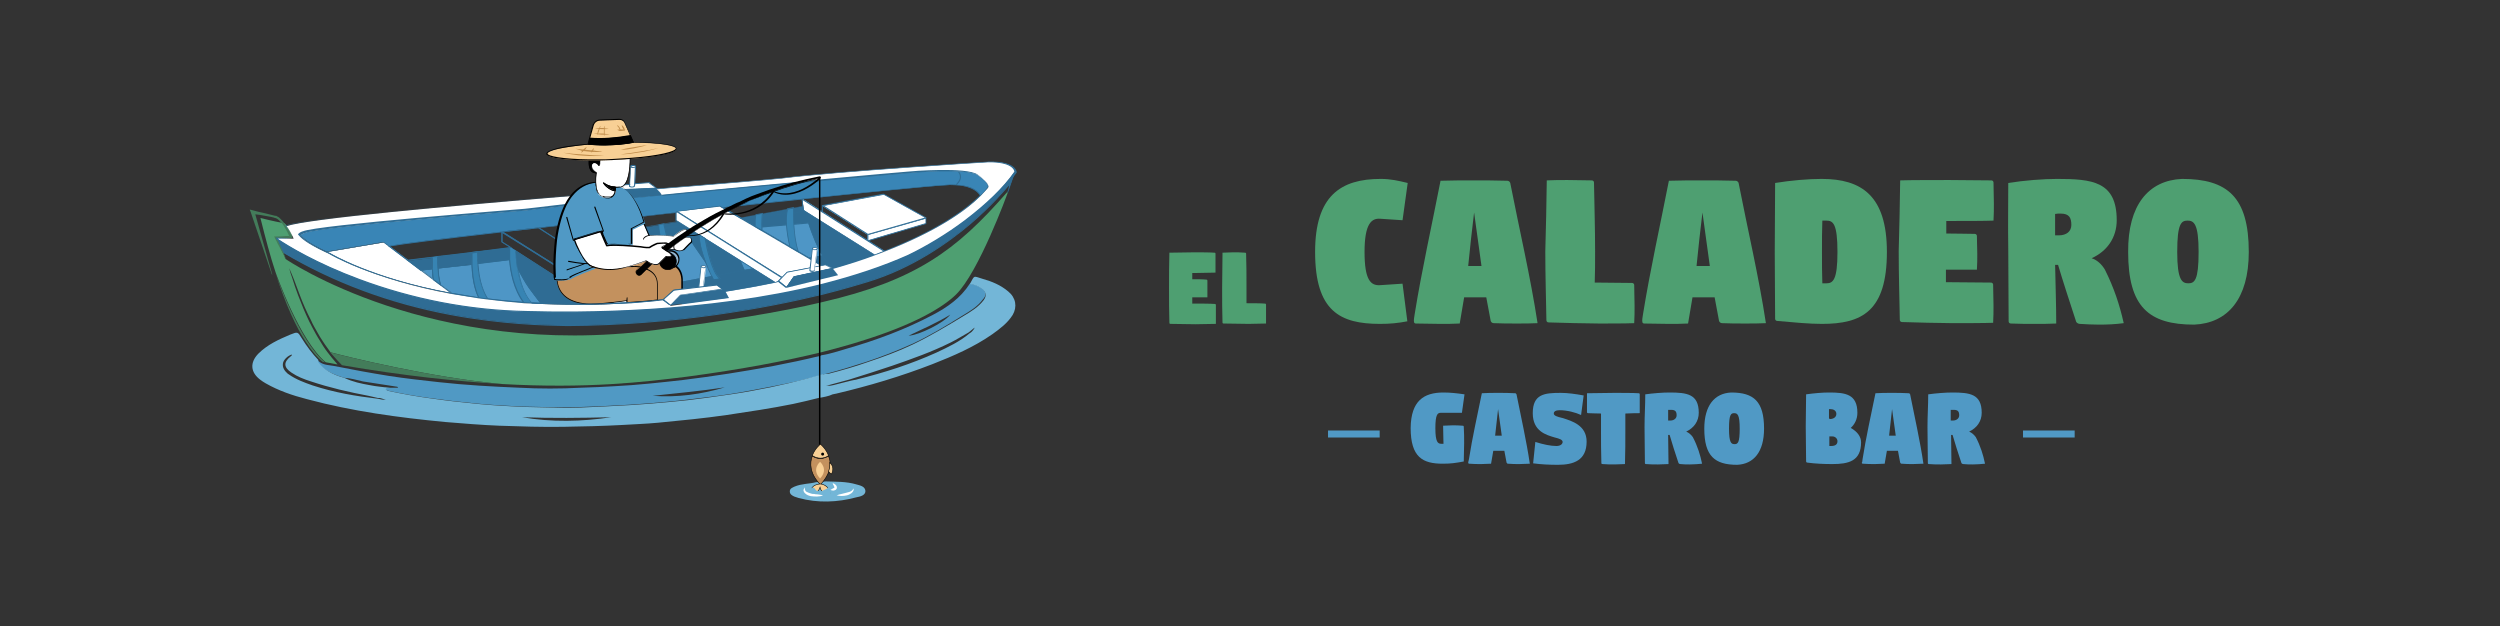 <?xml version="1.0" encoding="utf-8"?>
<!-- Generator: Adobe Illustrator 27.0.0, SVG Export Plug-In . SVG Version: 6.00 Build 0)  -->
<svg version="1.1" id="Capa_1" xmlns="http://www.w3.org/2000/svg" xmlns:xlink="http://www.w3.org/1999/xlink" x="0px" y="0px"
	 viewBox="0 0 677.7 169.8" style="enable-background:new 0 0 677.7 169.8;" xml:space="preserve">
<rect x="0" y="0" width="677.7" height="169.8" fill="#333333" stroke="none"/>
<style type="text/css">
	.st0{fill:#5099C5;}
	.st1{fill:#4E9F71;}
	.st2{fill:#5099C4;}
	.st3{fill:#73B6D7;}
	.st4{fill:#4E96C6;}
	.st5{fill:#2F6D95;}
	.st6{fill:#2F6C94;}
	.st7{fill:#FFFFFF;}
	.st8{fill:#3784B3;}
	.st9{fill:#E7216A;}
	.st10{fill:#FFFFFF;stroke:#2F6E96;stroke-width:0.25;stroke-miterlimit:10;}
	.st11{fill:#3985B6;}
	.st12{fill:#306D95;}
	.st13{fill:#437C5A;}
	.st14{fill:#C3915E;}
	.st15{fill:#91B4CD;}
	.st16{fill:#F8D095;}
	.st17{fill:#C18D4B;}
	.st18{fill:#C3915E;stroke:#000000;stroke-width:0.15;stroke-miterlimit:10;}
	.st19{fill:#F8D095;stroke:#000000;stroke-width:0.15;stroke-miterlimit:10;}
</style>
<g>
	<path class="st0" d="M374,116.7v1.9h-14v-1.9H374z"/>
	<path class="st0" d="M391.3,106.4c1.8,0,3.7,0.2,5.7,0.5l-0.7,5h-5.7c-0.9,0-1.5,0.4-1.5,4.2c0,3.8,0.7,4.2,1.6,4.2h0.6
		c0-1.3-0.1-3.2-0.1-4.9c0.9,0,1.7-0.1,2.5-0.1c0.9,0,1.8,0,2.8,0.1c0.2,0,0.3,0.1,0.3,0.3c0.1,1.5,0.1,2.9,0.1,4.5
		c0,1.5-0.1,3.6-0.1,4.9c-2.2,0.4-3.4,0.6-5.7,0.6c-5.4,0-8.7-1.7-8.7-9.7C382.5,108.7,385.9,106.4,391.3,106.4z"/>
	<path class="st0" d="M398.2,124.5c0.9-5.8,2.3-12,3.5-17.9c1.4-0.1,2.9-0.1,4.4-0.1c1.6,0,3,0,4.6,0.1c0.2,0,0.3,0.1,0.4,0.3
		c1.2,6.1,2.7,12.6,3.6,18.8c-1,0-1.7,0.1-2.8,0.1c-1.1,0-2,0-3.1-0.1c-0.2,0-0.3-0.1-0.4-0.3c-0.2-1.1-0.4-2.1-0.6-3.2h-3
		c-0.2,1.2-0.4,2.4-0.6,3.5c-1,0-1.6,0.1-2.6,0.1c-1.1,0-2.2,0-3.3-0.1c-0.2,0-0.3-0.1-0.3-0.3C398,125.4,398.1,124.8,398.2,124.5z
		 M407.1,118.1c-0.3-2.4-0.7-4.8-1-7.2c-0.3,2.4-0.5,4.8-0.8,7.2H407.1z"/>
	<path class="st0" d="M416.2,119.8c2.2,0.7,4.2,1.1,5.7,1.1c1.2,0,1.7-0.6,1.7-1.1c0-0.6-0.9-0.9-2.1-1.2c-2.4-0.7-6-1.7-6-6.6
		c0-5.2,3.2-5.5,7.6-5.5c1.9,0,4,0.3,6.2,0.7l-0.7,5.3c-1.5-0.7-3.8-1.3-5.8-1.3c-1,0-1.6,0.3-1.6,0.9s1,0.9,2.3,1.2
		c2.6,0.8,6.6,2,6.6,6.4c0,5.1-3.5,6.3-7.8,6.3c-2.2,0-4.5-0.1-6.7-0.4L416.2,119.8z"/>
	<path class="st0" d="M430.2,106.6c1,0,6.3-0.1,7.4-0.1s5.5,0,6.6,0.1c0.2,0,0.3,0.1,0.3,0.3c0,0.9,0,1.8,0,2.7c0,0.8,0,1.6,0,2.4
		c-0.5,0-2.2,0-3.9,0.1c0,1.3,0,2.6,0,4.1c0,3.2,0,6.4-0.1,9.6c-1,0-1.7,0.1-2.8,0.1c-1.1,0-2.2,0-3.3-0.1c-0.2,0-0.3-0.1-0.3-0.3
		c-0.1-3-0.1-6.1-0.1-9.3c0-1.5,0-2.8,0-4.1c-1.5,0-3-0.1-3.5-0.1c-0.2,0-0.3-0.1-0.3-0.3c0-0.9,0-1.8,0-2.6
		C430.2,108.2,430.2,107.4,430.2,106.6z"/>
	<path class="st0" d="M446,106.9c2.1-0.3,4.8-0.5,6.5-0.5c4.8,0,8,0.4,8,5.5c0,2.3-1.3,4.1-3.4,5.1c0.7,0.3,1.3,0.8,1.8,1.5
		c1.3,2.5,2,4.8,2.5,7.2c-1.1,0.1-2.2,0.2-3.3,0.2c-0.9,0-1.7,0-2.6-0.1c-0.2,0-0.4-0.1-0.5-0.3c-0.9-2.7-1.8-5.5-2.4-7.6
		c-0.1,0-0.3,0-0.4,0c0,2.6,0.1,5.4,0.1,7.9c-0.9,0-1.9,0.1-2.8,0.1c-1.1,0-2.2,0-3.3-0.1c-0.2,0-0.3-0.1-0.3-0.3
		c0-3-0.1-6.5-0.1-9.7S446,110.1,446,106.9z M452.8,114c1,0,1.7-0.6,1.7-1.4c0-1-0.3-1.5-1.5-1.5c-0.3,0-0.5,0-0.8,0
		c0,0.9,0,1.9,0,2.9H452.8z"/>
	<path class="st0" d="M469.3,106.4c6.1,0,8.9,2.4,8.9,9.8c0,6.3-2.8,9.6-7.3,9.8c-6.1,0-8.9-2.4-8.9-9.8
		C462,109.9,464.8,106.6,469.3,106.4z M470.2,120.4c0.9,0,1.4-0.4,1.4-4.2c0-3.8-0.6-4.2-1.5-4.2s-1.4,0.4-1.4,4.2
		S469.3,120.4,470.2,120.4z"/>
	<path class="st0" d="M489.6,106.9c2.1-0.3,4.4-0.5,6.2-0.5c4.4,0,7.7,0.4,7.7,5.5c0,1.7-0.7,3.1-1.8,4.1c1.8,1,2.8,2.4,2.8,3.9
		c0,5.1-3.4,5.9-7.8,5.9c-2.2,0-4.6-0.1-6.8-0.4c-0.2,0-0.3-0.2-0.3-0.4c0-3-0.1-6.2-0.1-9.4S489.6,110.1,489.6,106.9z M496,113.6
		c1,0,1.8-0.5,1.8-1.4s-0.8-1.3-1.6-1.3c-0.1,0-0.3,0-0.4,0c0,0.8,0,1.6,0,2.6h0.2V113.6z M495.9,120.9h0.5c1.2,0,1.7-0.5,1.7-1.3
		c0-0.7-0.6-1.3-1.4-1.3h-0.8C495.9,119.2,495.9,120,495.9,120.9z"/>
	<path class="st0" d="M504.9,124.5c0.9-5.8,2.3-12,3.5-17.9c1.4-0.1,2.9-0.1,4.4-0.1c1.6,0,3,0,4.6,0.1c0.2,0,0.3,0.1,0.4,0.3
		c1.2,6.1,2.7,12.6,3.6,18.8c-1,0-1.7,0.1-2.8,0.1s-2,0-3.1-0.1c-0.2,0-0.3-0.1-0.4-0.3c-0.2-1.1-0.4-2.1-0.6-3.2h-3
		c-0.2,1.2-0.4,2.4-0.6,3.5c-1,0-1.6,0.1-2.6,0.1c-1.1,0-2.2,0-3.3-0.1c-0.2,0-0.3-0.1-0.3-0.3C504.8,125.4,504.9,124.8,504.9,124.5
		z M513.9,118.1c-0.3-2.4-0.7-4.8-1-7.2c-0.3,2.4-0.5,4.8-0.8,7.2H513.9z"/>
	<path class="st0" d="M522.7,106.9c2.1-0.3,4.8-0.5,6.5-0.5c4.8,0,8,0.4,8,5.5c0,2.3-1.3,4.1-3.4,5.1c0.7,0.3,1.3,0.8,1.8,1.5
		c1.3,2.5,2,4.8,2.5,7.2c-1.1,0.1-2.2,0.2-3.3,0.2c-0.9,0-1.7,0-2.6-0.1c-0.2,0-0.4-0.1-0.5-0.3c-0.9-2.7-1.8-5.5-2.4-7.6
		c-0.1,0-0.3,0-0.4,0c0,2.6,0.1,5.4,0.1,7.9c-0.9,0-1.9,0.1-2.8,0.1c-1.1,0-2.2,0-3.3-0.1c-0.2,0-0.3-0.1-0.3-0.3
		c0-3-0.1-6.5-0.1-9.7S522.7,110.1,522.7,106.9z M529.4,114c1,0,1.7-0.6,1.7-1.4c0-1-0.3-1.5-1.5-1.5c-0.3,0-0.5,0-0.8,0
		c0,0.9,0,1.9,0,2.9H529.4z"/>
	<path class="st0" d="M562.4,116.7v1.9h-14v-1.9H562.4z"/>
</g>
<g>
	<g>
		<path class="st1" d="M374.3,48.5c2.7,0,4.8,0.5,7.3,1.1l-1.4,10.1l-6-0.4c-2.4-0.2-4.3,1.3-4.3,9s1.7,9.2,4.3,9l6-0.4l1.3,10.2
			c-2.6,0.5-4.7,0.7-7.4,0.7c-10.8,0-17.6-3.4-17.6-19.5C356.5,53.1,363.4,48.5,374.3,48.5z"/>
		<path class="st1" d="M383.5,85.1c1.9-11.8,4.7-24.3,7-36.1c2.9-0.1,5.8-0.1,8.9-0.1s6.1,0,9.2,0.1c0.4,0,0.7,0.3,0.8,0.6
			c2.4,12.3,5.5,25.5,7.4,38c-2,0.1-3.5,0.1-5.6,0.1c-2.2,0-4.1,0-6.3-0.1c-0.4,0-0.7-0.3-0.8-0.6c-0.4-2.1-0.8-4.3-1.2-6.4h-6
			c-0.4,2.4-0.8,4.8-1.2,7.1c-2.1,0.1-3.2,0.1-5.3,0.1c-2.2,0-4.4-0.1-6.6-0.1c-0.3,0-0.5-0.2-0.5-0.5
			C383.2,86.9,383.4,85.7,383.5,85.1z M401.6,72.1c-0.7-4.8-1.3-9.7-2-14.5c-0.6,4.8-1.1,9.6-1.6,14.5H401.6z"/>
		<path class="st1" d="M419.3,48.9c2-0.1,3.5-0.1,5.6-0.1c2.2,0,4.4,0.1,6.6,0.1c0.4,0,0.6,0.3,0.6,0.6c0.1,6.1,0.3,12.2,0.3,18.7
			c0,2.9,0,5.6-0.1,8.4h0.3c2.2,0,7.7,0.1,9.8,0.1c0.4,0,0.6,0.3,0.6,0.6c0,2,0.1,3.8,0.1,5.6c0,1.5,0,3.1-0.1,4.7
			c-2,0.1-7.4,0.1-9.5,0.1c-2.2,0-11.5-0.2-13.7-0.3c-0.4,0-0.6-0.3-0.6-0.6c-0.1-6.1-0.3-12.2-0.3-18.7
			C419.1,61.8,419.2,55.4,419.3,48.9z"/>
		<path class="st1" d="M445.4,85.1c1.9-11.8,4.7-24.3,7-36.1c2.9-0.1,5.8-0.1,8.9-0.1s6.1,0,9.2,0.1c0.4,0,0.7,0.3,0.8,0.6
			c2.4,12.3,5.5,25.5,7.4,38c-2,0.1-3.5,0.1-5.6,0.1c-2.2,0-4.1,0-6.3-0.1c-0.4,0-0.7-0.3-0.8-0.6c-0.4-2.1-0.8-4.3-1.2-6.4h-6
			c-0.4,2.4-0.8,4.8-1.2,7.1c-2.1,0.1-3.2,0.1-5.3,0.1c-2.2,0-4.4-0.1-6.6-0.1c-0.3,0-0.5-0.2-0.5-0.5
			C445.1,86.9,445.3,85.7,445.4,85.1z M463.5,72.1c-0.7-4.8-1.3-9.7-2-14.5c-0.6,4.8-1.1,9.6-1.6,14.5H463.5z"/>
		<path class="st1" d="M481.2,49.6c4.3-0.7,9-1.1,12.6-1.1c10.9,0,17.7,4.6,17.7,19.8c0,16.1-6.8,19.5-17.6,19.5
			c-3.5,0-7.6-0.4-12.1-0.8c-0.4,0-0.6-0.3-0.6-0.6c0-6.1-0.1-11.6-0.1-18.1S481.2,56,481.2,49.6z M494,76.8h1.1c1.8,0,3-0.9,3-8.5
			c0-7.7-1.2-8.5-3-8.5H494c-0.1,2.7-0.1,5.4-0.1,8.5S493.9,74.1,494,76.8z"/>
		<path class="st1" d="M515.1,48.9c2-0.1,11.2-0.1,13.4-0.1s9.1,0.1,11.3,0.1c0.4,0,0.6,0.3,0.6,0.6c0,2,0.1,3.8,0.1,5.6
			c0,1.5,0,3.1-0.1,4.7c-2,0.1-8.1,0.1-10.3,0.1c-0.5,0-1.4,0-2.5,0c0,1.1,0,2.2,0,3.4c2.6,0,6.1,0.1,7.7,0.1c0.4,0,0.6,0.3,0.6,0.6
			c0,1.8,0.1,3.3,0.1,4.8c0,1.4,0,2.8-0.1,4.3h-8.4c0,1.1,0,2.2,0,3.4h0.8c2.2,0,9.2,0.1,11.4,0.1c0.4,0,0.6,0.3,0.6,0.6
			c0,2,0.1,3.8,0.1,5.6c0,1.5,0,3.1-0.1,4.7c-2,0.1-8.9,0.1-11,0.1c-2.2,0-11.5-0.2-13.7-0.3c-0.4,0-0.6-0.3-0.6-0.6
			c-0.1-6.1-0.3-12.2-0.3-18.7C514.9,61.8,515,55.4,515.1,48.9z"/>
		<path class="st1" d="M544.4,49.6c4.3-0.7,9.6-1.1,13.2-1.1c9.6,0,16.2,0.7,16.2,11.2c0,4.7-2.6,8.4-6.8,10.3
			c1.5,0.5,2.7,1.6,3.6,3.1c2.5,5,4,9.6,5.1,14.5c-2.2,0.3-4.4,0.4-6.7,0.4c-1.7,0-3.5-0.1-5.2-0.2c-0.4,0-0.9-0.3-1-0.6
			c-1.8-5.5-3.6-11-4.9-15.4c-0.3,0-0.6,0-0.8,0c0.1,5.3,0.3,10.8,0.3,15.9c-1.9,0.1-3.8,0.1-5.7,0.1c-2.2,0-4.4,0-6.6-0.1
			c-0.4,0-0.6-0.3-0.6-0.6c0-6.1-0.1-13.1-0.1-19.5C544.3,61,544.4,56,544.4,49.6z M558.1,63.8c2.1,0,3.4-1.1,3.4-2.8
			c0-2-0.6-3.1-2.9-3.1c-0.5,0-1.1,0-1.5,0.1c0,1.9,0,3.8,0,5.8H558.1z"/>
		<path class="st1" d="M591.5,48.5c12.3,0,18.1,4.9,18.1,19.8c0,12.7-5.7,19.3-14.8,19.7c-12.3,0-17.9-4.8-17.9-19.7
			C576.8,55.6,582.4,48.9,591.5,48.5z M593.2,76.8c1.7,0,2.8-0.8,2.8-8.5s-1.3-8.5-3-8.5s-2.8,0.8-2.8,8.5
			C590.2,75.9,591.5,76.8,593.2,76.8z"/>
	</g>
	<g>
		<path class="st1" d="M317,68.5c1,0,5.6-0.1,6.6-0.1c1.1,0,4.5,0,5.6,0.1c0.2,0,0.3,0.1,0.3,0.3c0,1,0,1.9,0,2.8c0,0.8,0,1.5,0,2.3
			c-1,0-4,0.1-5.1,0.1c-0.2,0-0.7,0-1.2,0c0,0.5,0,1.1,0,1.7c1.3,0,3,0,3.8,0.1c0.2,0,0.3,0.1,0.3,0.3c0,0.9,0,1.6,0,2.4
			c0,0.7,0,1.4,0,2.1h-4.1c0,0.6,0,1.1,0,1.7h0.4c1.1,0,4.6,0,5.7,0.1c0.2,0,0.3,0.1,0.3,0.3c0,1,0,1.9,0,2.8c0,0.8,0,1.5,0,2.3
			c-1,0-4.4,0.1-5.5,0.1s-5.7-0.1-6.8-0.1c-0.2,0-0.3-0.1-0.3-0.3c-0.1-3-0.1-6.1-0.1-9.3S316.9,71.7,317,68.5z"/>
		<path class="st1" d="M331.4,68.5c1,0,1.7-0.1,2.8-0.1c1.1,0,2.2,0,3.3,0.1c0.2,0,0.3,0.1,0.3,0.3c0.1,3,0.1,6.1,0.1,9.3
			c0,1.4,0,2.8,0,4.1h0.1c1.1,0,3.8,0,4.9,0.1c0.2,0,0.3,0.1,0.3,0.3c0,1,0,1.9,0,2.8c0,0.8,0,1.5,0,2.3c-1,0-3.6,0.1-4.7,0.1
			s-5.7-0.1-6.8-0.1c-0.2,0-0.3-0.1-0.3-0.3c-0.1-3-0.1-6.1-0.1-9.3S331.4,71.7,331.4,68.5z"/>
	</g>
</g>
<g>
	<g>
		<g>
			<g>
				<path class="st2" d="M266.2,78.2c-1-0.7-2.1-1.2-3.3-1.3c-2.5,3.9-6.1,6.4-10.1,8.5c-7.4,3.9-15.2,6.8-23.2,9.1
					c-2.1,0.6-4.7,1.5-6.9,1.8c0,0.3,0,0.6,0,0.9c0,0.4,0,0.8,0,1.2c0-0.4,0-0.8,0-1.2c0-0.3,0-0.6,0-0.9c-0.2,0.1-0.4,0.2-0.5,0.2
					c-4.1,1-8.3,1.9-12.5,2.7c-8.1,1.5-16.3,2.8-24.5,3.8c-6.2,0.7-12.5,1.4-18.7,1.7c-3,0.2-6,0.3-9,0.4c-5.6,0.3-11.2,0.3-16.8,0
					c-7.2-0.3-14.5-0.7-21.7-1.5c-4.5-0.5-9.1-1-13.6-1.7c-5-0.8-9.9-1.7-14.9-2.7c-1.6-0.3-3.3-0.2-4.5-1.7
					c-0.2,0.6,0.3,0.9,0.6,1.3c1.8,2,4.2,2.8,6.6,3.6c1.8,0.1,3.5,0.6,5.2,1c3,0.5,6,0.9,9,1.4c0.2,0,0.4,0,0.5,0.3h-2.3
					c-0.3,0-0.6,0-0.9,0c-0.2,0-0.4,0-0.4,0.2c-0.1,0.2,0.1,0.3,0.3,0.4c0.2,0.1,0.4,0.1,0.5,0.2c3.8,0.8,7.6,1.5,11.4,2
					c4.3,0.6,8.5,1.1,12.8,1.5c4,0.4,8,0.6,12,0.8c2.9,0.1,5.8,0.1,8.7,0.2c4.4,0.1,8.9-0.1,13.3-0.3c2.5-0.1,5-0.3,7.5-0.4
					c3.4-0.2,6.7-0.5,10.1-0.8c3.6-0.3,7.1-0.8,10.6-1.2c4.1-0.5,8.2-1.1,12.3-1.9c6.3-1.2,12.5-2.3,18.6-4.1c0.5-0.1,1.5-0.4,2-0.5
					c3.5-0.9,6.9-2,10.4-3.1c4.2-1.4,8.3-3,12.3-4.8c4.8-2.2,9.4-5,13.9-7.8c2-1.2,4-2.4,5.4-4.3C267.5,80.1,267.3,79,266.2,78.2z
					 M176.9,107.3c6.5-0.7,13.1-1.3,19.6-2.3C190.1,106.9,183.6,107.8,176.9,107.3z M246.3,91c3.8-1.8,7.7-3.5,11.3-5.7
					C255.9,87.5,249.1,90.9,246.3,91z"/>
			</g>
		</g>
	</g>
	<g>
		<g>
			<g>
				<path class="st3" d="M273.3,79c-2-1.7-4.4-2.7-6.9-3.4c-2.7-0.8-2.1-1.1-3.5,1.4c1.2,0.1,2.3,0.6,3.3,1.3c1.1,0.8,1.3,1.9,0.5,3
					c-1.4,1.9-3.4,3.1-5.4,4.3c-4.6,2.8-9.1,5.5-13.9,7.8c-4,1.9-8.1,3.4-12.3,4.8c-3.4,1.2-6.9,2.2-10.4,3.1
					c-0.4,0.1-1.1,0-1.5,0.2c-0.1,0-0.1-0.1-0.1-0.1c-6.1,1.8-12.7,3.4-19,4.5c-4.1,0.8-8.2,1.3-12.3,1.9c-3.5,0.5-7.1,0.9-10.6,1.2
					c-3.4,0.3-6.7,0.6-10.1,0.8c-2.5,0.1-5,0.3-7.5,0.4c-4.4,0.2-8.9,0.5-13.3,0.3c-2.9-0.1-5.8-0.1-8.7-0.2c-4-0.2-8-0.4-12-0.8
					c-4.3-0.4-8.6-0.9-12.8-1.5c-3.8-0.5-7.6-1.2-11.4-2c-0.2,0-0.4-0.1-0.5-0.2c-0.2-0.1-0.4-0.2-0.3-0.4c0.1-0.2,0.3-0.1,0.4-0.2
					c0.3,0,0.6,0,0.9,0c-1.9-0.3-3.8-0.4-5.7-0.8c-2.3-0.4-4.6-0.9-6.7-1.9c-2.4-0.7-4.8-1.6-6.6-3.6c-0.3-0.4-0.8-0.7-0.6-1.3
					c-1.7-1.8-3.2-3.8-4.5-5.9c-1.1-1.8-1.1-1.8-3.1-1c-3.1,1.3-6.2,2.7-8.7,5.2c-2.3,2.4-2.1,5,0.5,7c0.5,0.4,1,0.7,1.5,1
					c3.5,2,7.3,3.3,11.2,4.3c12.3,3.3,24.9,5,37.5,6.2c4.9,0.4,9.7,0.8,14.6,1c5.8,0.2,11.7,0.4,17.5,0.3c5.3-0.1,10.6-0.2,15.9-0.5
					c3.2-0.2,6.4-0.3,9.6-0.6c6.2-0.6,12.5-1.2,18.7-2.1c6-0.9,12.1-1.8,18-3c2.4-0.5,4.8-1.1,6.8-1.6c1.3-0.2,2.9-0.5,3.9-1
					c0.3-0.1,0.7-0.1,1-0.2c8.9-2.1,17.6-4.7,26.1-8c5.6-2.2,11.2-4.6,16.2-8.1c2.1-1.5,4.1-3,5.5-5.2
					C275.8,83.2,275.4,80.7,273.3,79z M102.5,108.1c-6-0.7-11.9-1.7-17.7-3.6c-2.3-0.8-4.5-1.6-6.5-3c-0.1-0.1-0.2-0.1-0.3-0.2
					c-0.8-0.7-1.5-1.6-1.3-2.8c0.1-0.9,1.3-2.1,2.4-2.4c0.1,0.3-0.2,0.4-0.3,0.5c-2,1.6-1.9,3,0.2,4.4c1.6,1.1,3.4,1.8,5.3,2.4
					c5.1,1.7,10.3,2.9,15.6,3.9c0.9,0.2,1.8,0.4,2.6,0.6c0.8-0.1,1.4,0.4,2.1,0.4C103.8,108.5,103.2,108.2,102.5,108.1z
					 M141.5,113.1c8.1,0.3,16.1,0.2,24.2,0C157.7,114.3,149.6,114.5,141.5,113.1z M262.9,90.3c-2.7,2.3-5.9,3.8-9.1,5.3
					c-6.9,3.1-14,5.4-21.3,7.2c-0.2,0.1-0.8,0.2-0.9,0.2c-0.3,0-4.1,1-5.7,1.4c-1.1,0.3-1.6,0.1-2,0.2c1.9-0.5,4.4-1.2,6.3-1.7
					c3.8-1.2,7.7-2.4,11.5-3.7c5.5-1.9,10.9-3.8,16.1-6.4c1.6-0.8,3.2-1.8,4.8-2.7c0.5-0.4,1.1-0.9,1.6-1.3
					C264.3,88.8,263.6,90,262.9,90.3z"/>
			</g>
		</g>
	</g>
	<g>
		<g>
			<g>
				<polygon class="st4" points="174,63.1 187.3,63.1 196.5,76.9 183.4,78 				"/>
			</g>
		</g>
		<g>
			<g>
				<path class="st5" d="M183.3,78.1L173.8,63h13.6v0.1l9.4,14L183.3,78.1z M174.2,63.3l9.2,14.6l12.9-1l-9.1-13.6
					C187.2,63.3,174.2,63.3,174.2,63.3z"/>
			</g>
		</g>
	</g>
	<g>
		<g>
			<g>
				<path class="st6" d="M173.3,64.9l13.3-0.6c0,0,9,13.7,10.3,13.7s9.7-4.2,9.7-4.2l-20.3-14.1l-11.8,2L173.3,64.9z"/>
			</g>
		</g>
		<g>
			<g>
				<path class="st5" d="M196.9,78.1L196.9,78.1c-0.9,0-4.4-5-5.7-6.9c-2.2-3.1-4.3-6.3-4.6-6.8L173.1,65l1.3-3.5h0.1l11.9-2
					l20.5,14.3l-0.2,0.1C206.4,74,198.3,78.1,196.9,78.1z M186.7,64.1L186.7,64.1c0.1,0.1,2.3,3.5,4.7,6.9c4.3,6.1,5.3,6.8,5.5,6.8
					l0,0c1,0,6.5-2.6,9.5-4.1l-20.1-14l-11.7,1.9l-1.2,3L186.7,64.1z"/>
			</g>
		</g>
	</g>
	<g>
		<g>
			<g>
				<path class="st4" d="M206.7,73.7l-2.3,2.8c-2.9-2.4-3.8-6.5-3.8-6.5l3-9.9l16.5-0.6l3.8,9.5l-1.9,1.4L206.7,73.7z"/>
			</g>
		</g>
		<g>
			<g>
				<path class="st5" d="M204.4,76.7L204.4,76.7c-3-2.5-3.9-6.6-3.9-6.6l0,0l0,0l3.1-9.9h0.1l16.6-0.6l3.9,9.7l-2,1.4l0,0L206.8,74
					L204.4,76.7z M200.7,70.1c0.1,0.4,1.1,4.1,3.6,6.3l2.2-2.7l0,0l15.4-3.3l1.8-1.3l-3.7-9.3l-16.3,0.6L200.7,70.1z"/>
			</g>
		</g>
	</g>
	<g>
		<g>
			<g>
				<polygon class="st6" points="184,76.5 225.1,68.8 232.6,73.1 205.7,80 185,82.7 				"/>
			</g>
		</g>
		<g>
			<g>
				<path class="st5" d="M184.9,82.9l-1.1-6.4h0.1l41.2-7.7l7.8,4.4l-27.2,7L184.9,82.9z M184.1,76.7l1,6l20.5-2.7l26.6-6.9
					l-7.1-4.1L184.1,76.7z"/>
			</g>
		</g>
	</g>
	<g>
		<g>
			<g>
				<path class="st7" d="M114.1,73.2l3.1-0.4c0,1,0.1,2,0.3,2.9L114.1,73.2z"/>
			</g>
		</g>
		<g>
			<g>
				<path class="st5" d="M117.7,76.1l-3.9-2.9l3.6-0.4v0.1c0,1.2,0.1,2.1,0.3,2.9V76.1z M114.4,73.3l2.9,2.2
					c-0.1-0.7-0.2-1.5-0.2-2.5L114.4,73.3z"/>
			</g>
		</g>
	</g>
	<g>
		<g>
			<g>
				<path class="st4" d="M117.5,75.8l-3.4-2.6l3.1-0.4C117.2,73.9,117.3,74.9,117.5,75.8z"/>
			</g>
		</g>
		<g>
			<g>
				<path class="st5" d="M117.7,76.1l-3.9-2.9l3.6-0.4v0.1c0,1.2,0.1,2.1,0.3,2.9V76.1z M114.4,73.3l2.9,2.2
					c-0.1-0.7-0.2-1.5-0.2-2.5L114.4,73.3z"/>
			</g>
		</g>
	</g>
	<g>
		<g>
			<g>
				<path class="st4" d="M146.7,82.3c-0.9,0-1.7-0.1-2.6-0.1l0,0c-0.7,0-1.4-0.1-2.1-0.1c-3.4-0.2-6.7-0.6-9.8-1l0,0
					c-0.8-0.1-1.6-0.2-2.4-0.3c-2.6-0.4-5-0.8-7.4-1.2l-3-2.3c-0.2-0.7-0.6-2.1-0.7-4.6l9.3-1.1c0-0.2,0-0.3,0-0.5l1.5-0.2l8.7-1
					l1.7-0.2c0.1,0.9,0.2,1.8,0.3,2.5c0,0.1,0,0.2,0.1,0.3l0,0c0.9,1.7,2.2,3.9,3.3,5.4C144.7,79.7,145.9,81.3,146.7,82.3z"/>
			</g>
		</g>
		<g>
			<g>
				<path class="st5" d="M147,82.4h-0.3c-0.9,0-1.8-0.1-2.6-0.1c-0.7,0-1.4-0.1-2.1-0.1c-3.3-0.2-6.6-0.5-9.8-1l0,0
					c-0.8-0.1-1.6-0.2-2.4-0.3c-2.5-0.3-5-0.7-7.4-1.2l0,0l-3.1-2.3l0,0c-0.2-0.8-0.6-2.2-0.7-4.6v-0.1l9.3-1.1c0-0.1,0-0.3,0-0.4
					v-0.1l12.2-1.4v0.1c0.1,0.9,0.2,1.7,0.3,2.5v0.2l0,0v0.1c0.9,1.6,2.2,3.9,3.3,5.4c1.1,1.6,2.3,3.2,3.2,4.2L147,82.4z
					 M132.2,80.9L132.2,80.9c3.2,0.4,6.5,0.7,9.8,1c0.7,0,1.4,0.1,2.1,0.1c0.7,0,1.5,0.1,2.3,0.1c-0.8-1-1.9-2.5-3-4
					s-2.3-3.8-3.2-5.4l0,0l-0.1-0.4c-0.1-0.8-0.2-1.6-0.3-2.4l-11.7,1.3c0,0.1,0,0.3,0,0.4v0.1l-9.3,1.1c0.1,2.3,0.5,3.6,0.7,4.4
					l3,2.2c2.4,0.4,4.9,0.8,7.3,1.2C130.7,80.7,131.5,80.8,132.2,80.9z"/>
			</g>
		</g>
	</g>
	<g>
		<g>
			<g>
				<path class="st1" d="M273,52.1l0.2,0.1c-0.1,0.3-7.9,21.7-14.1,27.7c-3.5,3.4-11.2,8.1-25.8,12.6c-3.1,1-6.5,1.9-10.3,2.9
					c-9.8,2.4-21.8,4.7-36.7,6.7c-11.9,1.5-27.4,3.3-50.2,2c-19.2-1.7-42.8-7.6-46.5-8.6c-0.5-0.7-1-1.4-1.5-2.1
					c-0.2-0.3-0.4-0.6-0.6-0.9c-0.5-0.8-1-1.5-1.4-2.3c-0.6-1.1-1.3-2.2-1.8-3.4c-1.2-2.3-2.2-4.6-3.1-7c-0.5-1.3-1-2.7-1.5-4
					c-0.4-1.1-1.3-3.1-1.3-3.1c0.2,0.9,0.5,1.8,0.8,2.6c0.5,1.6,1,3.1,1.6,4.7c0.9,2.4,1.9,4.8,3,7.1c0.6,1.2,1.2,2.3,1.8,3.4
					c0.4,0.7,0.8,1.4,1.2,2c0.3,0.4,0.5,0.9,0.8,1.3c0.7,1.1,1.5,2.1,2.3,3.1c0.5,0.6,1.1,1.3,1.6,1.9c-1.1-0.2-2.1-0.4-3.2-0.6
					c-7-5.8-13.3-23.6-13.6-24.4l0,0c-1.4-4.2-2.7-9.1-4.1-14.7c0,0,4.5,1.1,5.9,1.3c0.1,0,0.3,0,0.3,0c0.2,0,0.6,0.3,0.9,0.8
					c0.7,1.1,1.5,2.7,1.5,2.7l-4.1,0.5l0,0l0.1,0.3l0.9,2.3l0.5,1.3l0.8,1.9l0,0l0,0l0,0c0,0,39.5,27.2,100,19.3
					c19.2-2.5,33.8-4.8,45.5-7.6C248,76.1,259.2,68,273,52.1z"/>
			</g>
		</g>
	</g>
	<g>
		<g>
			<g>
				<path class="st6" d="M204,61.7l15.1-1.3c0,0,2.4,7.4,4.8,10.3c2.4,2.8,3.2,3.8,3.2,3.8l12.6-5.4l-21.4-13.3l-19,3.5L204,61.7z"
					/>
			</g>
		</g>
		<g>
			<g>
				<path class="st5" d="M227.1,74.7L227.1,74.7c-0.1-0.1-0.9-1.1-3.2-3.9c-2.3-2.6-4.5-9.3-4.8-10.2L204,61.9l-5-2.6l19.4-3.6l0,0
					L240,69.1L227.1,74.7z M219.2,60.3L219.2,60.3c0.1,0.2,2.5,7.5,4.9,10.3c2,2.4,2.9,3.4,3.1,3.7l12.3-5.3l-21.2-13.2l-18.6,3.4
					l4.3,2.3L219.2,60.3z"/>
			</g>
		</g>
	</g>
	<g>
		<g>
			<g>
				<path class="st6" d="M273.1,52.1c0,0,0.6-1.2,0.4-2.1c0,0-14.8,19.2-38.4,26.3c-2.4,0.8-6.5,2-12.2,3.4
					c-14.7,3.6-39.5,8.3-69.2,8.5c-13.4-0.3-45.4-1.2-77.1-19.9l0,0L76.1,67l-0.9-2.3c5.8,3.8,30.8,18.9,67.7,19.7
					c12,0.4,47.9,0.7,80.1-7.4c8.1-2,16-4.6,23.1-7.8c9.2-4.3,22.4-13.4,29-22.7l0,0C275.1,46.8,274.5,48.6,273.1,52.1L273.1,52.1z"
					/>
			</g>
		</g>
		<g>
			<g>
				<path class="st5" d="M153.8,88.4c-6.2-0.1-17.8-0.4-31.7-3c-16.5-3.1-31.8-8.8-45.4-16.9l-0.1-0.1l-1.7-4l0.3,0.2
					c2.8,1.8,10.5,6.6,22.1,11c14.5,5.4,29.8,8.4,45.5,8.7c13.6,0.4,48.7,0.5,80.1-7.4c8.6-2.2,16.4-4.8,23.1-7.8
					c4.9-2.3,10.5-5.7,15.4-9.4c5.8-4.4,10.5-8.9,13.5-13.2l0.1-0.1l0.2,0.1v0.1c-0.1,0.2-0.6,1.7-1.6,4.6c-0.1,0.4-0.3,0.8-0.3,0.9
					l0,0v0.1h-0.2V52l0,0l0,0c0.1-0.3,0.2-0.6,0.3-0.9c0.1-0.2,0.1-0.5,0.1-0.8c-0.8,1-4.4,5.3-10.2,10.3
					c-6.1,5.2-15.9,12.2-28.1,15.9c-2,0.6-6.2,1.9-12.2,3.4C207.7,83.6,183.2,88.2,153.8,88.4z M76.8,68.2L76.8,68.2
					c13.6,8,28.9,13.7,45.3,16.9c13.9,2.7,25.5,2.9,31.7,3c29.4-0.2,53.8-4.7,69.1-8.5c6-1.5,10.2-2.7,12.2-3.4
					c12.2-3.7,22-10.6,28-15.8c6.6-5.6,10.3-10.4,10.3-10.5l0.2-0.2l0.1,0.3c0,0.1,0,0.1,0,0.2c0.5-1.3,0.8-2.3,1-2.9
					c-3.1,4.1-7.6,8.5-13.1,12.6c-5,3.7-10.6,7.2-15.5,9.5c-6.8,3-14.6,5.7-23.2,7.9c-31.4,7.9-66.5,7.8-80.1,7.4
					c-15.7-0.3-31-3.3-45.6-8.7C86,71.8,78.4,67.2,75.4,65.2L76.8,68.2z"/>
			</g>
		</g>
	</g>
	<g>
		<g>
			<g>
				<path class="st5" d="M160.7,82.5l-0.1-0.1l-0.8-1.4l0.8-2.7l3.9-4.4l-1.7-1.1h-0.1v-0.1l-11.3-7.3h0.3c1.4-0.2,2.8-0.3,4.2-0.5
					c0.2,0,0.4-0.1,0.6-0.1l0,0c3.1-0.4,5.5-0.7,7.4-0.9c3.6-0.5,6-0.8,7.3-1c0.3,0,0.6-0.1,0.7-0.1c0.1,0,0.1,0,0.2,0
					c0.5-0.1,1.7-0.3,3.7-0.6c2.2-0.3,5.4-0.7,9.5-1.2l0,0l4.1,2.6l20.9,13.1l-0.3,0.1c-4.4,0.9-8.9,1.7-13.6,2.5h-0.1l-2.3-1.7
					L182.4,79l-2.8,2.5h-0.1c-0.3,0-0.6,0.1-0.9,0.1c-0.5,0.1-1,0.1-1.6,0.2c-2.2,0.2-4.5,0.4-6.7,0.5
					C167.3,82.3,164,82.5,160.7,82.5L160.7,82.5z M160.1,81l0.7,1.3c3.2-0.1,6.5-0.2,9.7-0.4c2.2-0.1,4.4-0.3,6.6-0.5
					c0.5,0,1-0.1,1.6-0.2c0.3,0,0.6-0.1,0.9-0.1h0.1l2.8-2.5l11.8-1.4l2.3,1.7c4.6-0.7,9-1.5,13.3-2.4l-21.5-13.4l-2.9-1.8
					c-4.1,0.5-7.3,0.9-9.5,1.2c-1.9,0.3-3.1,0.5-3.6,0.6c-0.1,0-0.1,0-0.2,0c-0.2,0-0.4,0.1-0.8,0.1c-1.3,0.2-3.7,0.5-7.3,1
					c-2,0.2-4.3,0.5-7.4,0.9l0,0c-0.2,0-0.4,0.1-0.6,0.1c-1.2,0.2-2.5,0.3-3.8,0.5L165,74l-4.1,4.6L160.1,81z M147,82.4h-0.3
					c-0.9,0-1.8-0.1-2.6-0.1l0,0l0,0c-1-1-2.9-3.7-3.9-9.6l-0.1-0.7l0.3,0.6c0.9,1.6,2.2,3.9,3.3,5.4c1.1,1.6,2.3,3.2,3.2,4.2
					L147,82.4z M144.2,82c0.7,0,1.5,0.1,2.3,0.1c-0.8-1-1.9-2.5-3-4c-0.9-1.3-2-3.3-2.9-4.8C141.5,78.6,143.2,81,144.2,82z
					 M142.3,82.1H142c-3.3-0.2-6.6-0.5-9.8-1h-0.1V81c-0.9-1.4-2.4-4.5-2.7-9.7v-0.1l8.9-1v0.1c0.2,3.2,1.1,7.8,3.8,11.5L142.3,82.1
					z M132.3,80.9c3.1,0.4,6.3,0.7,9.5,0.9c-2.6-3.7-3.5-8.1-3.7-11.3l-8.4,1C130,76.6,131.4,79.6,132.3,80.9z M130.1,80.9h-0.2
					c-2.5-0.3-5-0.7-7.4-1.2l0,0l-3.1-2.3l0,0c-0.2-0.8-0.6-2.2-0.7-4.6v-0.1l9.5-1.1v0.1C128.3,74.3,128.7,78,130.1,80.9
					L130.1,80.9z M122.5,79.4c2.3,0.4,4.7,0.8,7.1,1.2c-1.3-2.7-1.7-6.2-1.8-8.8l-9,1c0.1,2.3,0.5,3.6,0.7,4.4L122.5,79.4z
					 M117.7,76.1l-3.9-2.9l3.6-0.4v0.1c0,1.2,0.1,2.1,0.3,2.9V76.1z M114.4,73.3l2.9,2.2c-0.1-0.7-0.2-1.5-0.2-2.5L114.4,73.3z
					 M224.6,73.2l-0.4-0.2l1.2-0.2l-1.6-0.8l-1.1,0.2l-3.3-1.9l-18.8-11h0.4c8.5-1,15.8-1.8,17.2-2l0,0l4.7,3l14.4,9l-0.2,0.1
					c-3.6,1.3-7.4,2.5-11.4,3.7l0,0C225.4,73,225,73.1,224.6,73.2L224.6,73.2z M223.8,71.6l1.9,1c3.9-1.1,7.6-2.3,11.1-3.6
					l-18.6-11.6c-1.5,0.2-8.6,1-16.8,1.9L219.6,70l3.2,1.9L223.8,71.6z"/>
			</g>
		</g>
	</g>
	<g>
		<g>
			<g>
				<polygon class="st7" points="219.5,70.1 222.7,72 219.2,72.7 213.4,73.8 212,75.2 188.8,60.7 183.8,57.5 183.3,57.3 195.1,55.8 
					195.8,56.2 195.8,56.2 201.1,59.3 204.7,61.4 206.6,62.5 214.1,66.9 216.4,68.3 				"/>
			</g>
		</g>
		<g>
			<g>
				<path class="st5" d="M212,75.4l-29-18.2l12.2-1.5l0.8,0.4L223.1,72l-9.6,1.9L212,75.4z M183.7,57.3l5.2,3.3L212,75.1l1.4-1.4
					l0,0l9-1.7l-27.3-16L183.7,57.3z"/>
			</g>
		</g>
	</g>
	<g>
		<g>
			<g>
				<path class="st5" d="M239.7,68.3l-4.8-3.1l15.9-4.7v-1.3l-11.3-6.3l-16.4,3v1.8l-6.1-3.9h0.4c12.7-1.3,34.8-3.6,39.4-3.8
					c0.9,0,1.7,0,2.5,0c5.6,0.4,6.6,2.9,6.6,3v0.1l-0.1,0.1C262.8,56.2,255.3,62.3,239.7,68.3L239.7,68.3z M235.5,65.3l4.2,2.7
					c15.3-5.9,22.8-11.9,25.9-15c-0.2-0.4-1.5-2.5-6.4-2.8c-0.8,0-1.6-0.1-2.5,0c-4.5,0.2-26.2,2.4-39,3.8l5.1,3.2v-1.6l16.7-3.1
					l0,0l11.5,6.4v1.7L235.5,65.3z"/>
			</g>
		</g>
	</g>
	<g>
		<g>
			<g>
				<g>
					<path class="st7" d="M122.5,79.5c-21.9-4-33-10.8-33-10.8c-0.3-0.1-0.6-0.3-0.9-0.4l15.5-2.6l1.5,1.1l4.7,3.5l0.4,0.3l3.5,2.6
						l3.4,2.6l1.9,1.5L122.5,79.5z"/>
				</g>
			</g>
		</g>
		<g>
			<g>
				<g>
					<path class="st5" d="M123,79.8l-0.5-0.1c-6.2-1.2-15.6-3.3-24.7-6.9c-5.3-2.1-8.2-3.8-8.3-3.9c-0.3-0.1-0.6-0.3-0.9-0.4
						l-0.4-0.2l15.9-2.7L123,79.8z M88.9,68.3c0.2,0.1,0.4,0.2,0.6,0.3l0,0c0,0,2.8,1.7,8.3,3.9c5,2,13.1,4.8,24.1,6.8l-18-13.6
						L88.9,68.3z"/>
				</g>
			</g>
		</g>
	</g>
	<g>
		<g>
			<g>
				<path class="st5" d="M235.2,65.4L235.2,65.4L223,57.6l-0.1-0.1v-1.7c0,0,0-0.1,0.1-0.1h0.1l12.2,7.8l0.1,0.1v1.7
					C235.4,65.3,235.3,65.3,235.2,65.4C235.3,65.4,235.3,65.4,235.2,65.4z M223.1,57.4l12,7.6v-1.4l-12-7.6V57.4z"/>
			</g>
		</g>
	</g>
	<g>
		<g>
			<g>
				<polygon class="st7" points="251,59.1 251,60.6 235.2,65.2 235.2,63.6 				"/>
			</g>
		</g>
		<g>
			<g>
				<path class="st5" d="M235.1,65.4v-1.9l16-4.6v1.8L235.1,65.4z M235.4,63.7v1.4l15.5-4.6v-1.2L235.4,63.7z"/>
			</g>
		</g>
	</g>
	<g>
		<g>
			<g>
				<polygon class="st7" points="251,59.1 235.2,63.6 223,55.8 239.5,52.7 				"/>
			</g>
		</g>
		<g>
			<g>
				<path class="st5" d="M235.2,63.7L235.2,63.7L223,55.9l-0.1-0.1c0-0.1,0-0.1,0.1-0.1l16.5-3.1h0.1L251,59l0.1,0.1
					c0,0.1,0,0.1-0.1,0.1L235.2,63.7C235.3,63.7,235.3,63.7,235.2,63.7z M223.4,55.8l11.9,7.6l15.4-4.4l-11.1-6.2L223.4,55.8z"/>
			</g>
		</g>
	</g>
	<g>
		<g>
			<g>
				<path class="st7" d="M239.8,68.1c-0.9,0.3-1.7,0.7-2.6,1l-18.8-11.8l-0.5-0.3l-0.4-3.1l3.6,2.3l2,1.3l12.2,7.8L239.8,68.1z"/>
			</g>
		</g>
		<g>
			<g>
				<path class="st5" d="M237.1,69.2L237.1,69.2l-19.4-12.1l-0.4-3.4L240,68.1l-0.2,0.1C238.9,68.6,238.1,68.9,237.1,69.2
					L237.1,69.2z M217.9,56.9l0.4,0.3L237.1,69c0.8-0.3,1.6-0.6,2.3-0.9l-21.9-13.9L217.9,56.9z"/>
			</g>
		</g>
	</g>
	<g>
		<g>
			<g>
				<path class="st5" d="M110.5,70.7l-0.4-0.3l-4.9-3.7l0.3-0.1c2.1-0.5,12.4-1.8,30.6-3.9h0.1v2.8l2.1,1.3V67c0,0,0,0.1,0,0.2v0.1
					l-1.6,0.2c-2.4,0.3-4.8,0.6-7.2,0.9c-0.5,0.1-1,0.1-1.5,0.2c-3.3,0.4-6.5,0.8-9.3,1.1l-1.4,0.2
					C114.6,70.2,112.3,70.5,110.5,70.7L110.5,70.7z M105.8,66.8l4.8,3.6c1.7-0.2,3.9-0.5,6.6-0.8l1.4-0.2c2.8-0.3,6-0.7,9.3-1.1
					c0.5-0.1,1-0.1,1.5-0.2c2.3-0.3,4.8-0.6,7.2-0.9L138,67c0,0,0,0,0-0.1l0,0l-2.1-1.3V63C118.5,65,108.4,66.3,105.8,66.8z"/>
			</g>
		</g>
	</g>
	<g>
		<g>
			<g>
				<path class="st5" d="M138,67.3L138,67.3c0-0.2,0-0.2,0-0.3v-0.3l0.8,0.5h-0.4c-0.1,0-0.2,0-0.3,0L138,67.3z"/>
			</g>
		</g>
	</g>
	<g>
		<g>
			<g>
				<path class="st5" d="M137.6,62.8v-0.2c2.4-0.3,4.8-0.5,7.2-0.8V62l0,0L137.6,62.8z"/>
			</g>
		</g>
	</g>
	<g>
		<g>
			<g>
				<path class="st5" d="M151.9,65.7l-6.2-4h0.3c8.3-0.9,16.5-1.8,23-2.5c7-0.8,12-1.3,13.1-1.5c0.2,0,0.6-0.1,1.2-0.1h0.1v2.2
					l2.5,1.5h-0.4c-7.7,0.9-12.1,1.5-13.2,1.8C170.9,63.3,160.7,64.6,151.9,65.7L151.9,65.7z M146.4,61.8l5.5,3.6
					c8.8-1.1,19-2.3,20.4-2.7c1.1-0.2,5.4-0.8,12.8-1.7l-2-1.2v-2.1c-0.5,0.1-0.8,0.1-1,0.1c-1.1,0.1-6.2,0.7-13.1,1.5
					C162.6,60,154.6,60.9,146.4,61.8z"/>
			</g>
		</g>
	</g>
	<g>
		<g>
			<g>
				<path class="st5" d="M201,59.4L201,59.4l-5.6-3.3h0.4c6.8-0.7,14.5-1.6,21.6-2.3h0.1l0.4,3.2l0.7,0.5h-0.4
					C216.9,57.6,209.6,58.4,201,59.4L201,59.4z M196.2,56.3l4.9,2.9c7.9-0.9,14.8-1.7,16.8-1.9l-0.2-0.1l-0.4-3.1
					C210.4,54.8,202.9,55.6,196.2,56.3z"/>
			</g>
		</g>
	</g>
	<g>
		<g>
			<g>
				<path class="st6" d="M117.2,72.9l-3.1,0.4l-3.5-2.6c1.8-0.2,4.1-0.5,6.6-0.8C117.2,70.4,117.2,71.6,117.2,72.9z"/>
			</g>
		</g>
		<g>
			<g>
				<path class="st5" d="M114,73.4L114,73.4l-3.8-2.9h0.3c1.7-0.2,4-0.5,6.6-0.8h0.1v0.1c0,0.5-0.1,1.7,0,3.1V73L114,73.4z
					 M110.9,70.7l3.2,2.4l3-0.3c0-1.2,0-2.3,0-2.9C114.6,70.2,112.5,70.4,110.9,70.7z"/>
			</g>
		</g>
	</g>
	<g>
		<g>
			<g>
				<path class="st6" d="M128,71.6l-9.3,1.1c-0.1-0.9-0.1-1.9-0.1-3.1c2.8-0.3,6-0.7,9.3-1.1C127.9,69.2,127.9,70.3,128,71.6z"/>
			</g>
		</g>
		<g>
			<g>
				<path class="st5" d="M118.6,72.8L118.6,72.8c-0.1-1.1-0.1-2.1-0.1-3.2v-0.1h0.1c2.8-0.3,6-0.7,9.3-1.1h0.1v0.1
					c0,0.7,0,1.8,0,3.2v0.1L118.6,72.8z M118.8,69.7c0,1,0,2,0.1,2.9l9-1c0-1.2,0-2.2,0-2.9C124.6,69,121.5,69.3,118.8,69.7z"/>
			</g>
		</g>
	</g>
	<g>
		<g>
			<g>
				<path class="st6" d="M138.2,70.4l-8.7,1c-0.1-1-0.1-2,0-3.2c2.8-0.3,5.8-0.7,8.7-1C138.1,68,138.1,69.1,138.2,70.4z"/>
			</g>
		</g>
		<g>
			<g>
				<path class="st5" d="M129.4,71.6L129.4,71.6c-0.1-1.1-0.1-2.2,0-3.3v-0.1h0.1c2.3-0.3,4.8-0.6,7.2-0.9l1.7-0.2v0.1
					c0,0.7,0,1.8,0,3.2v0.1L129.4,71.6z M129.6,68.4c0,1,0,2,0,2.9l8.4-1c-0.1-1.2-0.1-2.3,0-3l-1.4,0.2
					C134.3,67.8,131.9,68.1,129.6,68.4z"/>
			</g>
		</g>
	</g>
	<g>
		<g>
			<g>
				<path class="st6" d="M160.8,82.4c-4.9,0.1-9.6,0-14.1-0.2c-0.8-1-2-2.5-3.2-4.2c-1.1-1.5-2.3-3.8-3.3-5.4l0,0
					c0-0.1,0-0.2-0.1-0.3c-0.1-0.8-0.2-1.6-0.3-2.5c0-0.1,0-0.2,0-0.4c0-0.4-0.1-0.9-0.1-1.4l11.1,7.1l0.7,0.4l0.4,0.3l8,5.2
					L160.8,82.4L160.8,82.4z"/>
			</g>
		</g>
		<g>
			<g>
				<path class="st5" d="M156,82.6c-3.1,0-6.3-0.1-9.3-0.2h-0.1l0,0c-0.8-1-2-2.6-3.2-4.2c-1.1-1.5-2.3-3.8-3.2-5.4l0,0l-0.1-0.4
					c-0.1-0.8-0.2-1.7-0.3-2.6v-0.4c0-0.4-0.1-0.9-0.1-1.4v-0.2L160.1,81l0.9,1.6h-0.2C159.2,82.6,157.6,82.6,156,82.6z M146.8,82.1
					c4.5,0.2,9.1,0.3,13.8,0.2l-0.7-1.2l-20-12.9c0,0.4,0.1,0.8,0.1,1.1v0.4c0.1,0.9,0.2,1.7,0.3,2.5v0.2l0,0v0.1
					c0.9,1.6,2.2,3.9,3.3,5.4C144.8,79.6,146,81.1,146.8,82.1z"/>
			</g>
		</g>
	</g>
	<g>
		<g>
			<g>
				<path class="st5" d="M160.1,81.2l-0.1-0.1l-24-15.4v-3.1l25,15.7L160.1,81.2z M136.2,65.6l3.6,2.3l20.1,12.9l0.7-2.3l-14.3-9
					l0,0l-10.1-6.3V65.6z"/>
			</g>
		</g>
	</g>
	<g>
		<g>
			<g>
				<path class="st5" d="M160.8,78.6l-25.1-15.8l10.3-1.2l0,0l19,12.3L160.8,78.6z M136.5,62.9l24.3,15.3l3.8-4.3l-18.6-12l-1.2,0.1
					L136.5,62.9z"/>
			</g>
		</g>
	</g>
	<g>
		<g>
			<g>
				<path class="st8" d="M119.4,77.2l-1.9-1.5c-0.2-0.9-0.2-1.9-0.3-2.9c0-1.3,0-2.5,0-3.1c0.5-0.1,0.9-0.1,1.4-0.2
					c0,1.2,0,2.2,0.1,3.1C118.9,75.1,119.2,76.5,119.4,77.2z"/>
			</g>
		</g>
		<g>
			<g>
				<path class="st5" d="M119.7,77.6l-2.3-1.7l0,0c-0.1-0.8-0.2-1.8-0.3-2.9c0-1.4,0-2.6,0-3.1v-0.1l1.7-0.2v0.1
					c0,1.1,0,2.1,0.1,3.1c0.1,2.4,0.5,3.8,0.7,4.5L119.7,77.6z M117.6,75.7l1.6,1.2c-0.2-0.8-0.5-2.2-0.6-4.2
					c-0.1-0.9-0.1-1.9-0.1-3l-1.2,0.1c0,0.5,0,1.7,0,3C117.4,74,117.5,75,117.6,75.7z"/>
			</g>
		</g>
	</g>
	<g>
		<g>
			<g>
				<path class="st8" d="M132.2,81c-0.8-0.1-1.6-0.2-2.4-0.3c-1.3-2.7-1.8-6.3-1.9-9.1c0-0.2,0-0.3,0-0.5c0-0.1,0-0.1,0-0.2
					s0-0.1,0-0.2s0-0.2,0-0.3c0-0.1,0-0.2,0-0.3c0-0.7,0-1.3,0-1.7c0.5-0.1,1-0.1,1.5-0.2c0,0.6,0,1.1,0,1.6c0,0.1,0,0.2,0,0.4
					c0,0.1,0,0.3,0,0.4s0,0.2,0,0.3c0,0.2,0,0.3,0,0.5C129.8,76.7,131.4,79.7,132.2,81z"/>
			</g>
		</g>
		<g>
			<g>
				<path class="st5" d="M132.5,81.2h-0.3c-0.8-0.1-1.6-0.2-2.4-0.3h-0.1v-0.1c-1.4-2.8-1.8-6.5-1.9-9.2c0-0.2,0-0.3,0-0.5v-0.2
					c0-0.1,0-0.1,0-0.2l0,0c0-0.1,0-0.2,0-0.3c0-0.1,0-0.2,0-0.3c0-0.6,0-1.2,0-1.7v-0.1h0.1c0.5-0.1,1-0.1,1.5-0.2h0.1v0.1
					c0,0.6,0,1.1,0,1.6c0,0.1,0,0.2,0,0.4c0,0.1,0,0.3,0,0.4s0,0.2,0,0.3c0,0.2,0,0.3,0,0.5c0.3,5.2,1.8,8.2,2.7,9.5L132.5,81.2z
					 M129.9,80.6c0.7,0.1,1.4,0.2,2.1,0.3c-0.9-1.5-2.3-4.5-2.6-9.4c0-0.2,0-0.3,0-0.5c0-0.1,0-0.2,0-0.3c0-0.1,0-0.3,0-0.4
					s0-0.2,0-0.3c0-0.5,0-1,0-1.5c-0.4,0.1-0.8,0.1-1.3,0.2c0,0.5,0,1.1,0,1.6c0,0.1,0,0.2,0,0.3c0,0.1,0,0.2,0,0.3l0,0
					c0,0.1,0,0.1,0,0.2v0.2c0,0.2,0,0.3,0,0.5C128.2,74.2,128.6,77.9,129.9,80.6z"/>
			</g>
		</g>
	</g>
	<g>
		<g>
			<g>
				<path class="st8" d="M144.1,82.1c-0.7,0-1.4-0.1-2.1-0.1c-2.8-3.7-3.6-8.3-3.8-11.6c0-0.2,0-0.3,0-0.5c0-0.1,0-0.1,0-0.2
					s0-0.1,0-0.2s0-0.1,0-0.2v-0.1c0-0.1,0-0.1,0-0.2c0-0.7,0-1.4,0-1.9c0.1,0,0.2,0,0.3,0l1.3,0.8c0,0.5,0.1,0.9,0.1,1.4
					c0,0.1,0,0.2,0,0.4c0.1,0.9,0.2,1.8,0.3,2.5c0,0.1,0,0.2,0.1,0.3l0,0C141.3,78.5,143.1,81.1,144.1,82.1z"/>
			</g>
		</g>
		<g>
			<g>
				<path class="st5" d="M144.4,82.3h-0.3c-0.7,0-1.4-0.1-2.1-0.1h-0.1l0,0c-2.8-3.7-3.6-8.4-3.9-11.6c0-0.2,0-0.3,0-0.5l0,0
					c0-0.1,0-0.1,0-0.2s0-0.1,0-0.2v-0.4c0-0.6,0-1.3,0-1.9v-0.1h0.1c0.1,0,0.2,0,0.3,0h0.1l1.4,0.9v0.1c0,0.5,0.1,0.9,0.1,1.4v0.4
					c0.1,0.9,0.2,1.7,0.3,2.5v0.2l0,0v0.1c1,5.8,2.8,8.4,3.8,9.4L144.4,82.3z M142.1,81.9c0.6,0,1.1,0.1,1.7,0.1
					c-1-1.2-2.7-3.8-3.6-9.2l0,0l-0.1-0.4c-0.1-0.8-0.2-1.7-0.3-2.6v-0.4c0-0.4-0.1-0.9-0.1-1.3l-1.2-0.8l0,0c-0.1,0-0.1,0-0.2,0
					c0,0.6,0,1.2,0,1.8v0.4c0,0.1,0,0.1,0,0.2s0,0.1,0,0.2l0,0c0,0.2,0,0.3,0,0.5C138.6,73.6,139.4,78.2,142.1,81.9z"/>
			</g>
		</g>
	</g>
	<g>
		<g>
			<g>
				<path class="st5" d="M138,67.3L138,67.3c0-0.2,0-0.2,0-0.3v-0.3l0.8,0.5h-0.4c-0.1,0-0.2,0-0.3,0L138,67.3z"/>
			</g>
		</g>
	</g>
	<g>
		<g>
			<g>
				<polygon class="st7" points="211,76.2 211.1,76.3 210.2,76.5 191.2,64.6 189.6,63.7 185.5,61.1 183.3,59.7 183.3,57.3 
					183.8,57.5 188.8,60.7 212,75.2 				"/>
			</g>
		</g>
		<g>
			<g>
				<path class="st5" d="M210.2,76.7L210.2,76.7l-19.1-11.9l-7.9-5V57l5.7,3.6l23.3,14.6l-1,1l0.2,0.1L210.2,76.7z M183.4,59.7
					l26.8,16.8l0.5-0.2l1-1l-28.3-17.8V59.7z"/>
			</g>
		</g>
	</g>
	<g>
		<g>
			<g>
				<polygon class="st6" points="197.5,80.7 181.8,82.7 183.7,80.8 184.5,80 195.8,78.4 196.6,79 				"/>
			</g>
		</g>
	</g>
	<g>
		<g>
			<g>
				<g>
					<path class="st7" d="M172.3,45.1L172.3,45.1c0,0.2-0.3,0.3-0.7,0.3s-0.7-0.1-0.7-0.3s0.3-0.3,0.7-0.3S172.3,45,172.3,45.1z"/>
				</g>
			</g>
			<g>
				<g>
					<path class="st5" d="M171.6,45.5c-0.4,0-0.8-0.1-0.8-0.4c0-0.3,0.4-0.4,0.8-0.4s0.8,0.1,0.8,0.4v0.1
						C172.4,45.4,172,45.5,171.6,45.5z M171.6,45c-0.3,0-0.5,0.1-0.5,0.2c0,0,0.2,0.2,0.5,0.2s0.5-0.1,0.5-0.2l0,0
						C172.2,45.1,172,45,171.6,45z"/>
				</g>
			</g>
		</g>
		<g>
			<g>
				<g>
					<path class="st7" d="M172.3,45.1l-0.2,4.8l0,0l-0.1,0.6c0,0.2-0.3,0.3-0.7,0.3s-0.7-0.1-0.7-0.3l0,0l0.1-0.4l0,0l0.3-4.9
						c0,0.2,0.3,0.3,0.7,0.3C172,45.4,172.3,45.3,172.3,45.1z"/>
				</g>
			</g>
			<g>
				<g>
					<path class="st5" d="M171.3,50.9c-0.4,0-0.8-0.1-0.8-0.4l0,0l0.1-0.5l0.3-4.9h0.3c0,0,0.2,0.2,0.5,0.2c0.4,0,0.5-0.1,0.5-0.2
						h0.2l-0.2,4.8l-0.1,0.6C172.1,50.8,171.7,50.9,171.3,50.9z M170.8,50.5c0,0,0.2,0.2,0.5,0.2c0.4,0,0.5-0.1,0.5-0.2l0,0l0.1-0.6
						l0.2-4.5c-0.3,0.1-0.8,0.1-1.1,0l-0.2,4.7V50.5z"/>
				</g>
			</g>
		</g>
	</g>
	<g>
		<g>
			<g>
				<polygon class="st7" points="225.7,72.8 224.5,73 215.2,75 214.1,76.6 213.3,77.8 213,77.9 211.1,76.3 211,76.2 212,75.2 
					213.4,73.8 222.7,72 223.8,71.8 				"/>
			</g>
		</g>
		<g>
			<g>
				<path class="st5" d="M213,78l-2.2-1.7l2.5-2.6l0,0l10.4-2l2.2,1.2l-10.7,2.3l-1.9,2.7L213,78z M211.2,76.2l1.9,1.5l0.2-0.1
					l1.9-2.7l0,0l10.1-2.2l-1.6-0.8l-10.3,2L211.2,76.2z"/>
			</g>
		</g>
	</g>
	<g>
		<g>
			<g>
				<path class="st9" d="M213.2,78.1l-0.3-0.2l0.6-0.2L213.2,78.1z M213.2,77.9L213.2,77.9L213.2,77.9L213.2,77.9z"/>
			</g>
		</g>
	</g>
	<g>
		<g>
			<g>
				<path class="st5" d="M224.6,73.2l-0.4-0.2l1.5-0.3l0.1,0.2C225.4,73,225,73.1,224.6,73.2L224.6,73.2z"/>
			</g>
		</g>
	</g>
	<g>
		<g>
			<g>
				<path class="st6" d="M227.1,74.5l-14,3.5l0.1-0.2l0.8-1.2l1.1-1.6l9.3-2l0.1,0.1c0.4-0.1,0.7-0.2,1.1-0.3L227.1,74.5z"/>
			</g>
		</g>
		<g>
			<g>
				<path class="st5" d="M212.9,78.2l2.3-3.3l0,0l9.3-2l0.1,0.1c0.3-0.1,0.7-0.2,1-0.3h0.1l1.6,2L212.9,78.2z M215.3,75.1l-1.9,2.6
					l13.4-3.3l-1.2-1.5c-0.3,0.1-0.7,0.2-1,0.3h-0.1l-0.1-0.1L215.3,75.1z"/>
			</g>
		</g>
	</g>
	<g>
		<g>
			<g>
				<path class="st5" d="M224.6,73.2l-0.4-0.2l1.5-0.3l0.1,0.2C225.4,73,225,73.1,224.6,73.2L224.6,73.2z"/>
			</g>
		</g>
	</g>
	<g>
		<g>
			<g>
				<path class="st10" d="M177.9,51l-9.7,0.4l-0.1,0.5l-0.1,0.4l-0.1-0.4v-1.7l2.8-0.2l0,0l-0.1,0.4l0,0c0,0.2,0.3,0.3,0.7,0.3
					s0.7-0.1,0.7-0.3l0.1-0.6l3.9-0.3C176,49.7,177,50.2,177.9,51z"/>
			</g>
		</g>
	</g>
	<g>
		<g>
			<g>
				<path class="st6" d="M179.4,52.8h-0.1c-0.8,0.1-1.8,0.2-2.9,0.3h-0.2c-3.3,0.4-7.2,0.8-7.2,0.8v-0.1l-0.9-1.5l0.1-0.4l0.1-0.5
					L178,51c0.1,0,0.1,0.1,0.2,0.1c0.1,0.1,0.1,0.1,0.2,0.2C178.7,51.8,179.2,52.3,179.4,52.8L179.4,52.8z"/>
			</g>
		</g>
	</g>
	<g>
		<g>
			<g>
				<path class="st11" d="M267.8,50.8c-0.5,0.7-1.2,1.4-2,2.2c0,0-0.9-2.6-6.5-2.9l0,0c-0.7,0-1.6-0.1-2.5,0c-4,0.2-22,2-39.3,3.8
					c-7.8,0.8-15.4,1.6-21.6,2.3l0,0l-0.7-0.4l-11.8,1.5v0.3c-0.5,0.1-0.9,0.1-1.2,0.1c-2.1,0.3-18.8,2.1-36.1,4h-0.3l-1,0.1
					c-2.4,0.3-4.8,0.5-7.2,0.8l-1,0.1l-0.5,0.1c-14.9,1.7-28.1,3.3-30.6,3.9l-1.5-1.1l-15.5,2.6c-5.4-2.5-6.7-4-7.2-4.6
					c0.3-0.5,1.3-0.8,1.3-0.8c3.7-1.7,60-6.1,60-6.1s10.2-1.2,22.4-2.5c1.3-0.1,2.6-0.3,3.9-0.4c0.4,0,0.9-0.1,1.3-0.1
					c2-0.2,4-0.4,5.9-0.6h0.2c1-0.1,2-0.2,2.9-0.3h0.1c17.3-1.7,67.1-6.2,67.1-6.2s15.6-1.4,18.6,0.7
					C268.5,49.8,267.8,50.8,267.8,50.8z"/>
			</g>
		</g>
		<g>
			<g>
				<path class="st5" d="M88.5,68.3L88.5,68.3c-5.4-2.5-6.7-4-7.2-4.6l0,0l0,0c0.3-0.5,1.3-0.8,1.3-0.8c3.7-1.7,57.7-5.9,60-6.1
					c0.1,0,10.3-1.2,22.4-2.5h0.4c1.1-0.1,2.3-0.2,3.5-0.4h0.1c0.4,0,0.8-0.1,1.2-0.1c2-0.2,4-0.4,5.9-0.6L177,53l2.4-0.2
					c17.1-1.7,66.6-6.1,67.1-6.2c0.6-0.1,15.7-1.3,18.7,0.8c2.1,1.5,2.7,2.4,2.7,3c0,0.3-0.1,0.5-0.1,0.5c-0.5,0.7-1.2,1.5-2,2.2
					l-0.1,0.1v-0.1c0,0-1-2.6-6.5-2.9c-0.8,0-1.6-0.1-2.5,0c-4.5,0.2-26.6,2.5-39.3,3.8c-7.1,0.7-14.8,1.6-21.6,2.3l0,0l0,0
					l-0.7-0.4l-11.7,1.5v0.3h-0.1c-0.5,0.1-0.9,0.1-1.2,0.1c-1.1,0.1-6.1,0.7-13.1,1.5c-6.5,0.7-14.7,1.6-23,2.5l-1.2,0.1
					c-2.4,0.3-4.8,0.5-7.2,0.8l-1.5,0.2c-18.2,2.1-28.5,3.4-30.6,3.9l0,0l-1.5-1.1L88.5,68.3z M81.4,63.7c0.5,0.6,1.9,2,7.1,4.5
					l15.5-2.6l1.5,1.1c2.2-0.5,12.5-1.8,30.6-3.9l1.5-0.2c2.4-0.3,4.8-0.5,7.2-0.8l1.2-0.1c8.3-0.9,16.5-1.8,23-2.5
					c7-0.8,12-1.3,13.1-1.5c0.2,0,0.6-0.1,1.1-0.1v-0.3l11.9-1.5l0.7,0.4c6.9-0.7,14.5-1.6,21.6-2.3c12.7-1.3,34.8-3.6,39.3-3.8
					c0.9,0,1.7,0,2.5,0c5.1,0.3,6.3,2.4,6.6,2.9c0.7-0.8,1.4-1.5,1.9-2.2l0,0c0,0,0.1-0.1,0-0.4c-0.1-0.5-0.6-1.4-2.7-2.9
					c-3-2.1-18.4-0.7-18.6-0.7c-0.5,0-50,4.4-67.1,6.2h-0.1l-3.1,0.3c-2,0.2-4,0.4-5.9,0.6c-0.4,0-0.8,0.1-1.2,0.1h-0.1
					c-1.2,0.1-2.3,0.2-3.5,0.4H165c-12.1,1.3-22.3,2.5-22.4,2.5c-0.6,0-56.4,4.4-60,6.1C82.6,63,81.7,63.2,81.4,63.7z"/>
			</g>
		</g>
	</g>
	<g>
		<g>
			<g>
				<path class="st5" d="M167.9,52.1v-0.2c0.1,0,0.1,0,0.2,0c3.4-0.3,6.7-0.6,9.9-0.8v0.2c-3.2,0.3-6.5,0.5-9.9,0.8
					C168,52.1,168,52.1,167.9,52.1z"/>
			</g>
		</g>
	</g>
	<g>
		<g>
			<g>
				<polygon class="st5" points="77.6,61.4 77.5,61.1 77.6,61.1 77.7,61.3 				"/>
			</g>
		</g>
	</g>
	<g>
		<g>
			<g>
				<path class="st12" d="M259.3,50.2l-0.2-0.2c0.8-0.8,1.2-1.5,1.1-2.3s-0.7-1.3-0.7-1.3l0.2-0.2c0,0,0.7,0.6,0.8,1.5
					C260.6,48.5,260.2,49.4,259.3,50.2z"/>
			</g>
		</g>
	</g>
	<g>
		<g>
			<g>
				<path class="st13" d="M75.1,64.5L75.1,64.5L75.1,64.5c0,0.2,0.1,0.4,0.2,0.5c0.1,0.3,0.2,0.5,0.3,0.8c0.2,0.4,0.4,0.9,0.6,1.3
					c0,0.1,0.1,0.1,0.1,0.2c0.1,0.3,0.3,0.7,0.5,1.1c0.3,0.8,0.7,1.7,0.7,1.9l0,0c-0.5-1-1-1.9-1.5-2.9c-0.3-0.5-0.5-1-0.8-1.5
					c-0.1-0.2-0.2-0.5-0.4-0.8c-0.1-0.1-0.1-0.3-0.2-0.4l-0.1-0.2c0-0.1,0-0.2-0.1-0.2l-0.1-0.2h0.3l3.8-0.1
					c-0.4-0.9-0.8-1.7-1.3-2.5c-0.2-0.4-0.5-0.8-0.8-1.1c-0.1-0.1-0.1-0.2-0.2-0.2c-0.2-0.2-0.4-0.4-0.6-0.6
					c-0.2-0.2-0.4-0.3-0.6-0.4c-0.1,0-0.1,0-0.2-0.1h-0.1h-0.1L74.3,59l-0.8-0.2c-0.6-0.1-1.1-0.2-1.7-0.3c-0.9-0.2-1.7-0.3-2.6-0.4
					l4.6,16.3h-0.1L68,57.6l-0.3-0.8l0.8,0.2c1.1,0.3,2.2,0.6,3.3,0.8c0.5,0.1,1.1,0.3,1.6,0.4l0.8,0.2l0.4,0.1h0.1h0.1
					c0.1,0,0.2,0,0.2,0.1c0.3,0.1,0.6,0.3,0.8,0.5c0.2,0.2,0.4,0.4,0.6,0.6c0.4,0.4,0.7,0.9,1,1.4l0,0c0.3,0.5,0.6,0.9,0.9,1.4
					s0.6,1,0.8,1.5l0.2,0.5h-0.5H75.1z"/>
			</g>
		</g>
	</g>
	<g>
		<g>
			<g>
				<g>
					<path class="st7" d="M275.1,46.5L275.1,46.5c-6.6,9.5-19.8,18.5-29,22.8c-7.2,3.2-15.1,5.8-23.1,7.8
						c-32.2,8.1-68.1,7.7-80.1,7.4C106,83.7,81,68.6,75.2,64.8l-0.1-0.3l4,0.2h0.5l-0.2-0.5c-0.3-0.5-0.5-1-0.8-1.5s-0.6-1-0.9-1.4
						c5.9-2,43.6-5.4,77.8-8.2c-0.6,0.8-1.1,1.6-1.6,2.6c-6.7,0.7-11.2,1.3-11.2,1.3s-56.3,4.4-60,6.1c0,0-0.9,0.3-1.3,0.8
						c0.5,0.6,1.8,2,7.2,4.6c0.3,0.1,0.6,0.3,0.9,0.4c0,0,11.2,6.8,33,10.8c2.3,0.4,4.8,0.8,7.4,1.2c0.8,0.1,1.6,0.2,2.4,0.3l0,0
						c3.1,0.4,6.4,0.7,9.8,1c0.7,0,1.4,0.1,2.1,0.1l0,0c0.9,0.1,1.7,0.1,2.6,0.1c4.4,0.2,9.1,0.3,14.1,0.2c1.8,0,3.7-0.1,5.6-0.2
						c1.4-0.1,2.8-0.1,4.2-0.2c0.3,0,0.6,0,0.8-0.1c1.9-0.1,3.8-0.3,5.8-0.5c0.5,0,1-0.1,1.6-0.2c0.3,0,0.7-0.1,1-0.1l0.3,0.3
						l1.7,1.3l15.7-2.1l-0.9-1.7c4.8-0.8,9.4-1.6,13.6-2.5l0.8-0.2l2,1.5l0.2,0.1l9.8-2.4l4.1-1l-1.4-1.7c4.2-1.2,8-2.4,11.4-3.7
						c0.9-0.3,1.8-0.7,2.6-1c13.9-5.4,22-11,26-15.1c0.8-0.8,1.5-1.6,2-2.2c0,0,0.8-1-2.7-3.4c-3-2.1-18.6-0.7-18.6-0.7
						s-10.5,0.8-23.5,2c-0.2,0-0.5,0-0.7,0.1c-1.1,0.1-2.1,0.2-3.2,0.3l0,0c-1.2,0.1-2.4,0.2-3.6,0.3l0,0
						c-13.6,1.2-28.2,2.6-36.1,3.4l0,0c-0.2-0.5-0.7-1-1.2-1.5c-0.1-0.1-0.1-0.1-0.2-0.2c17-1.4,30.4-2.5,34-2.9
						c15.3-1.9,55.9-4.4,55.9-4.4C274.4,43.7,275.1,46,275.1,46.5z"/>
				</g>
			</g>
		</g>
		<g>
			<g>
				<g>
					<path class="st5" d="M153.2,84.8c-4.2,0-7.7-0.1-10.4-0.2c-15.7-0.3-31-3.3-45.6-8.7c-11.7-4.4-19.4-9.1-22.2-11l0,0l-0.2-0.5
						l4.5,0.2l-0.1-0.3c-0.2-0.4-0.5-1-0.8-1.5s-0.6-1-0.9-1.4l-0.1-0.1l0.2-0.1c6.2-2.1,47.3-5.7,77.8-8.2h0.3l-0.2,0.2
						c-0.6,0.7-1.1,1.6-1.6,2.5v0.1h-0.1c-6.6,0.7-11.2,1.3-11.2,1.3c-0.6,0-56.3,4.4-60,6.1l0,0c0,0-0.8,0.2-1.1,0.7
						c0.5,0.6,1.9,2,7.1,4.4c0.3,0.1,0.6,0.3,0.9,0.4l0,0c0,0,2.8,1.7,8.3,3.9c5,2,13.4,4.8,24.7,6.9c2.4,0.4,4.9,0.8,7.4,1.2
						c0.8,0.1,1.6,0.2,2.4,0.3l0,0c3.2,0.4,6.5,0.7,9.8,1c0.7,0,1.4,0.1,2.1,0.1c0.8,0,1.7,0.1,2.6,0.1c4.6,0.2,9.3,0.3,14.1,0.2
						c1.8,0,3.7-0.1,5.6-0.2c1.4-0.1,2.8-0.1,4.2-0.2h0.1c0.2,0,0.5,0,0.7,0c1.9-0.1,3.8-0.3,5.8-0.5c0.5,0,1-0.1,1.6-0.2
						c0.3,0,0.6-0.1,0.9-0.1h0.2l2,1.5l15.5-2l-0.9-1.7h0.2c4.7-0.7,9.3-1.6,13.6-2.5l0.9-0.3l2.1,1.7l13.7-3.4l-1.4-1.7l0.2-0.1
						c4-1.1,7.8-2.4,11.4-3.7c0.9-0.3,1.8-0.6,2.6-1c15.5-6,22.9-12,26-15c0.8-0.8,1.4-1.5,2-2.2c0,0,0.6-1-2.6-3.2
						c-2.9-2.1-18.4-0.7-18.5-0.7s-10.6,0.9-23.5,2.1l-0.7,0.1c-0.8,0.1-1.7,0.2-2.5,0.2l-0.8,0.1l0,0c-1.2,0.1-2.3,0.2-3.5,0.3
						h-0.1l0,0c-17.4,1.6-29.5,2.7-36,3.4h-0.1l-0.1-0.1l0,0c-0.2-0.4-0.6-0.9-1.1-1.5c-0.1-0.1-0.1-0.1-0.2-0.2l-0.2-0.2l2.8-0.2
						c15.7-1.3,28.1-2.3,31.5-2.7c15.2-1.9,55.5-4.4,55.9-4.4c6.7-0.1,7.3,2.3,7.4,2.8l0,0c0,0.1,0,0.1,0,0.2
						c-3.1,4.3-7.7,8.9-13.6,13.3c-5,3.7-10.6,7.2-15.5,9.5c-6.8,3-14.6,5.7-23.2,7.9C197.8,83.6,170.2,84.8,153.2,84.8z M75.3,64.7
						c2.8,1.9,10.5,6.6,22.1,10.9c14.5,5.4,29.8,8.4,45.5,8.7c13.6,0.4,48.7,0.5,80.1-7.4c8.6-2.2,16.4-4.8,23.1-7.8
						c4.8-2.3,10.5-5.7,15.4-9.4c5.8-4.4,10.5-8.9,13.5-13.2l0,0l0,0c-0.1-0.4-0.7-2.6-7.2-2.5c-0.4,0-40.7,2.5-55.9,4.4
						c-3.4,0.4-15.8,1.4-31.5,2.7l-2.2,0.2l0,0c0.5,0.5,0.9,1,1.2,1.5c6.6-0.7,18.6-1.8,35.9-3.4h0.1l0,0c1.2-0.1,2.3-0.2,3.5-0.3
						L219,49l0,0l0.6-0.1c0.8-0.1,1.7-0.2,2.5-0.2l0.7-0.1c12.9-1.2,23.4-2.1,23.5-2.1c0.6-0.1,15.7-1.3,18.7,0.8
						c2.1,1.5,2.7,2.5,2.8,3c0.1,0.3-0.1,0.5-0.1,0.5c-0.5,0.7-1.2,1.5-2,2.2c-3.1,3.1-10.6,9.1-26.1,15.1c-0.9,0.3-1.7,0.7-2.6,1
						c-3.5,1.3-7.3,2.5-11.3,3.6l1.4,1.8L212.9,78l-0.2-0.2l-1.9-1.5l-0.8,0.2c-4.3,0.9-8.8,1.7-13.5,2.4l0.9,1.7l-16,2.1l-2-1.5
						h-0.1c-0.3,0-0.6,0.1-0.9,0.1c-0.5,0.1-1,0.1-1.6,0.2c-2,0.2-3.9,0.3-5.8,0.5c-0.2,0-0.5,0-0.7,0h-0.1
						c-1.4,0.1-2.8,0.2-4.2,0.2c-1.9,0.1-3.8,0.2-5.6,0.2c-4.8,0.1-9.5,0.1-14.1-0.2c-0.9,0-1.8-0.1-2.6-0.1c-0.7,0-1.4-0.1-2.1-0.1
						c-3.3-0.2-6.6-0.5-9.8-1l0,0c-0.8-0.1-1.6-0.2-2.4-0.3c-2.5-0.3-5-0.7-7.4-1.2c-11.3-2.1-19.7-4.9-24.7-6.9
						c-5.3-2.1-8.2-3.8-8.3-3.9c-0.3-0.1-0.6-0.3-0.9-0.4c-5.4-2.5-6.7-4-7.2-4.6l-0.1-0.1v-0.1c0.3-0.5,1.2-0.8,1.3-0.8
						c3.8-1.7,57.8-5.9,60.1-6.1c0,0,4.6-0.5,11.1-1.3c0.4-0.8,0.9-1.6,1.4-2.3c-30.2,2.5-70.7,6.1-77.3,8.1
						c0.3,0.4,0.5,0.8,0.8,1.3s0.6,1.1,0.8,1.5l0.3,0.7h-0.7L75.3,64.7L75.3,64.7z"/>
				</g>
			</g>
		</g>
	</g>
	<g>
		<g>
			<g>
				<path class="st7" d="M168.9,53.9c-1.3,0.1-2.6,0.3-3.9,0.4c-4,0.4-7.9,0.9-11.2,1.2c0.5-0.9,1-1.8,1.6-2.6
					c2.5-0.2,5-0.4,7.5-0.6c1.5-0.1,3-0.2,4.4-0.4l0,0c0.2,0,0.3,0,0.5,0l0.1,0.4L168.9,53.9z"/>
			</g>
		</g>
		<g>
			<g>
				<path class="st5" d="M153.6,55.7l0.1-0.2c0.5-1,1-1.8,1.6-2.6l0,0h0.1c2.5-0.2,5-0.4,7.5-0.6c1.5-0.1,3-0.2,4.4-0.4l0.7-0.1
					l0.1,0.5l1,1.7h-0.2c-1.2,0.1-2.3,0.2-3.5,0.4H165c-3.6,0.4-7.3,0.8-11.2,1.2L153.6,55.7z M155.5,53.1c-0.5,0.7-1,1.4-1.5,2.3
					c3.8-0.4,7.4-0.8,11-1.2h0.4c1.1-0.1,2.2-0.2,3.3-0.4l-0.8-1.4l-0.1-0.3h-0.4c-1.5,0.1-2.9,0.2-4.4,0.4
					C160.5,52.7,158,52.9,155.5,53.1z"/>
			</g>
		</g>
	</g>
	<g>
		<g>
			<g>
				<path class="st7" d="M171.4,81.9c-0.3,0-0.6,0-0.8,0.1c-1.4,0.1-2.8,0.2-4.2,0.2l-0.2-1h0.6l4.6-0.4L171.4,81.9z"/>
			</g>
		</g>
		<g>
			<g>
				<path class="st5" d="M166.3,82.4l-0.2-1.3h0.7l4.7-0.4l0.1,1.4h-0.1c-0.2,0-0.5,0-0.7,0h-0.1c-1.4,0.1-2.8,0.2-4.2,0.2
					L166.3,82.4z M166.3,81.3l0.1,0.8c1.3-0.1,2.7-0.1,4.1-0.2h0.1c0.2,0,0.4,0,0.6,0l-0.1-0.9l-4.4,0.4L166.3,81.3z"/>
			</g>
		</g>
	</g>
	<g>
		<g>
			<g>
				<path class="st8" d="M216.4,68.3l-2.3-1.3c-0.7-3-1.3-7.2-0.7-10.2l1.7-0.3C215.1,56.4,214.9,64,216.4,68.3z"/>
			</g>
		</g>
		<g>
			<g>
				<path class="st5" d="M216.6,68.5L214,67v-0.1c-1-4.4-1.2-7.8-0.7-10.3v-0.1l1.9-0.4v0.2c0,0.1-0.2,7.6,1.3,11.8L216.6,68.5z
					 M214.2,66.8l2,1.1c-1.3-4-1.2-10.4-1.2-11.4l-1.4,0.3C213,59.2,213.3,62.6,214.2,66.8z"/>
			</g>
		</g>
	</g>
	<g>
		<g>
			<g>
				<path class="st8" d="M206.6,62.5l-1.8-1.1c-0.1-1.6-0.1-1.8,0.2-3.2l1.8-0.3C206.7,57.9,206.5,59.5,206.6,62.5z"/>
			</g>
		</g>
		<g>
			<g>
				<path class="st5" d="M206.7,62.7l-2.1-1.2v-0.3c-0.1-1.4-0.1-1.7,0.2-3v-0.1l2-0.4v0.2c0,0-0.2,1.6-0.1,4.6L206.7,62.7z
					 M204.8,61.3l1.6,0.9c-0.1-2.3,0.1-3.7,0.1-4.2l-1.5,0.3c-0.2,1.2-0.2,1.4-0.2,2.8L204.8,61.3z"/>
			</g>
		</g>
	</g>
	<g>
		<g>
			<g>
				<path class="st8" d="M195.3,75.5l-1.8,0.3c0,0-3.9-7.2-3.9-12.2l1.6,1C191.7,67.1,193.2,74.2,195.3,75.5z"/>
			</g>
		</g>
		<g>
			<g>
				<path class="st5" d="M193.4,76L193.4,76c-0.1-0.1-4-7.3-3.9-12.3v-0.2l1.8,1.1v0.1c0.4,2.2,1.9,9.5,4,10.8l0.3,0.2L193.4,76z
					 M189.7,63.9c0,4.6,3.4,11,3.8,11.8l1.4-0.2c-2-1.7-3.4-8-3.9-10.8L189.7,63.9z"/>
			</g>
		</g>
	</g>
	<g>
		<g>
			<g>
				<path class="st8" d="M179.4,65.5c-0.5-1.5-0.8-3.1-0.8-4.6l1.4-0.2c0.2,1,0.6,2.8,1.1,4.7L179.4,65.5z"/>
			</g>
		</g>
		<g>
			<g>
				<path class="st5" d="M179.3,65.7L179.3,65.7c-0.6-1.8-0.8-3.4-0.8-4.8v-0.1l1.6-0.3v0.1c0.1,0.5,0.5,2.4,1.1,4.6v0.1L179.3,65.7
					z M178.7,61c0,1.3,0.3,2.8,0.8,4.4l1.4-0.2c-0.6-2-0.9-3.8-1.1-4.4L178.7,61z"/>
			</g>
		</g>
	</g>
	<g id="PESCADOR_2_">
		<g>
			<g>
				<g>
					<g>
						<g>
							<g>
								<path class="st14" d="M184.8,75.7v2.7l-2.1,0.3l-2.8,2.5c-0.3,0-1.3,0.1-1.7,0.2c-0.5,0.1-1.1,0.1-1.6,0.1l-6.7-9.1
									l-0.1-0.1l-0.4-0.5l5.1-1.5l4.3,0.7l0.4,0.1l0,0c1.1,0,2.6,0.1,3.8,1c0.1,0,0.1,0.1,0.2,0.2C184,72.9,184.7,74,184.8,75.7z"
									/>
							</g>
						</g>
					</g>
				</g>
			</g>
			<g>
				<g>
					<g>
						<g>
							<g>
								<path d="M176.6,81.6c0,0-0.1,0-0.1-0.1l-6.8-9.2l-0.4-0.5v-0.1c0,0,0-0.1,0.1-0.1l5.1-1.5c0,0,0,0,0.1,0l4.7,0.7
									c1.1,0,2.6,0.1,3.9,1c0.1,0,0.1,0.1,0.2,0.2c1,0.8,1.6,2,1.7,3.6l0,0v2.7c0,0.1,0,0.1-0.1,0.1l-2.1,0.3l-2.8,2.5
									c0,0,0,0-0.1,0c-0.3,0-1.2,0.1-1.6,0.2h-0.1c-0.3,0-0.7,0.1-1,0.1C177,81.6,176.8,81.6,176.6,81.6L176.6,81.6z M169.7,71.9
									l0.4,0.5l6.6,9c0.2,0,0.3,0,0.5,0c0.3,0,0.7-0.1,1-0.1h0.1c0.4,0,1.2-0.1,1.5-0.2l2.8-2.5c0,0,0,0,0.1,0l2-0.2v-2.6
									c-0.1-1.5-0.6-2.7-1.6-3.4c-0.1-0.1-0.1-0.1-0.2-0.2c-1.2-0.8-2.7-1-3.7-1l0,0l-0.4-0.1l-4.2-0.7L169.7,71.9z"/>
							</g>
						</g>
					</g>
				</g>
			</g>
		</g>
		<g>
			<g>
				<g>
					<g>
						<g>
							<g>
								<path d="M183.3,70.8c0,0.7-0.3,1.3-0.8,1.7c-0.4,0.4-0.9,0.6-1.5,0.6c-1.3,0-2.3-1-2.3-2.3c0-1,0.6-1.8,1.5-2.1
									c0.2-0.1,0.5-0.1,0.8-0.1C182.3,68.6,183.3,69.6,183.3,70.8z"/>
							</g>
						</g>
					</g>
				</g>
			</g>
			<g>
				<g>
					<g>
						<g>
							<g>
								<path d="M181,73.2c-1.3,0-2.3-1.1-2.3-2.3c0-1,0.6-1.9,1.6-2.2c0.3-0.1,0.5-0.1,0.8-0.1c1.3,0,2.3,1.1,2.3,2.3
									c0,0.7-0.3,1.3-0.8,1.7C182.2,73,181.6,73.2,181,73.2z M181,68.6c-0.3,0-0.5,0-0.7,0.1c-0.9,0.3-1.5,1.2-1.5,2.1
									c0,1.2,1,2.2,2.2,2.2c0.5,0,1.1-0.2,1.5-0.6c0.5-0.4,0.7-1,0.7-1.7C183.3,69.6,182.3,68.6,181,68.6z"/>
							</g>
						</g>
					</g>
				</g>
			</g>
		</g>
		<g>
			<g>
				<g>
					<g>
						<g>
							<g>
								<path class="st7" d="M170.8,61.1v6l3.6,0.5h5.7c0.5,0,1,0,1.4,0c0.7,0,1.2,0,1.3,0c1.7,0.9,2.5,0,2.5,0s1.5-1.6,1.9-1.9
									c0.5-0.4,0-0.9,0-1.2c0-0.1-0.6-0.2-1.3-0.2c-0.8,0-1.7,0-1.7,0l1.2-0.8c0,0,0.7-0.7,0.7-1.1c0-0.1,0-0.2-0.1-0.2
									c-1.4-0.3-3.3,1.9-3.5,1.8s-4.8-0.3-6-0.2c-0.2,0-0.7,0-0.7,0l-1.3-3.1L170.8,61.1z"/>
							</g>
						</g>
					</g>
				</g>
			</g>
			<g>
				<g>
					<g>
						<g>
							<g>
								<path d="M184.2,68.1c-0.4,0-0.9-0.1-1.4-0.4c-0.2,0-0.7,0-1.3,0h-7.1l0,0l-3.6-0.5c-0.1,0-0.1-0.1-0.1-0.1v-6
									c0-0.1,0-0.1,0.1-0.1l3.9-0.3c0.1,0,0.1,0,0.1,0.1l1.3,3c0.1,0,0.4,0,0.6,0c1.1,0,5.5,0.1,6,0.2c0.1,0,0.2-0.2,0.4-0.3
									c0.7-0.6,2-1.7,3.1-1.5l0,0c0.2,0.1,0.2,0.2,0.2,0.4c0,0.4-0.7,1.1-0.8,1.2l0,0l-0.8,0.5c0.3,0,0.8,0,1.2,0
									c1.3,0,1.4,0.2,1.4,0.3c0,0.1,0,0.2,0.1,0.3c0.1,0.3,0.3,0.7-0.1,1c-0.4,0.3-1.9,1.9-1.9,1.9
									C185.4,67.7,185,68.1,184.2,68.1z M181.5,67.5c0.7,0,1.2,0,1.3,0c0,0,0,0,0.1,0c1.6,0.9,2.3,0.1,2.4,0
									c0.1-0.1,1.5-1.6,1.9-1.9c0.2-0.2,0.2-0.4,0.1-0.8c0-0.1-0.1-0.2-0.1-0.3c0,0-0.3-0.1-1.2-0.1c-0.8,0-1.7,0-1.7,0
									c-0.1,0-0.1,0-0.1-0.1s0-0.1,0.1-0.1l1.2-0.8c0.2-0.2,0.7-0.7,0.7-1c0-0.1,0-0.1-0.1-0.1c-0.9-0.2-2.2,0.9-2.9,1.4
									c-0.4,0.3-0.5,0.4-0.6,0.4c-0.2-0.1-4.7-0.3-6-0.2c-0.2,0-0.7,0-0.7,0c-0.1,0-0.1,0-0.1-0.1l-1.3-3l-3.7,0.3V67l3.5,0.5
									H181.5z M187.2,64.5L187.2,64.5L187.2,64.5z M182.7,63.9L182.7,63.9L182.7,63.9z"/>
							</g>
						</g>
					</g>
				</g>
			</g>
		</g>
		<g>
			<g>
				<g>
					<g>
						<g>
							<g>
								<path class="st14" d="M178.1,81.4c-0.5,0.1-1.1,0.1-1.6,0.1c-2.3,0.2-4.5,0.4-6.6,0.5c0-0.3,0.1-1.1,0.1-1.3l-0.1,0.8
									c0,0-5.7,0.9-9.8,0.9c-0.7,0-1.3,0-1.9-0.1c-3.9-0.4-6.9-2.3-7.3-6.5c0-0.1,0-0.1,0-0.2v-0.3l2.8-1l6.5-2.3l0,0l0.6-0.2h0.1
									l8.9,0.5h0.5l0,0h1c0.7,0,1.4,0,2,0.1c0.4,0.1,0.8,0.2,1.1,0.3c0.3,0.1,0.5,0.2,0.8,0.3c1.5,0.6,2.9,1.8,2.9,4.1
									C178.1,79.3,178.1,80.7,178.1,81.4z"/>
							</g>
						</g>
					</g>
				</g>
			</g>
			<g>
				<g>
					<g>
						<g>
							<g>
								<path d="M160.3,82.5h-0.1c-0.7,0-1.3,0-1.9-0.1c-4.5-0.5-7.1-2.8-7.4-6.6c0-0.1,0-0.1,0-0.2v-0.4c0-0.1,0-0.1,0.1-0.1
									l9.3-3.3l0,0l0.6-0.2l0,0h0.1l9.4,0.5h0.9c0.7,0,1.4,0,2.1,0.1c0.4,0.1,0.8,0.2,1.1,0.3c0.3,0.1,0.6,0.2,0.8,0.3
									c2,0.8,3,2.3,3,4.2c0,2.5,0,3.8,0,4.3c0,0.1,0,0.1-0.1,0.1c-0.3,0-0.7,0.1-1,0.1c-0.2,0-0.4,0-0.6,0.1
									c-1.9,0.2-4.1,0.3-6.7,0.5h-0.1V82c0-0.1,0-0.3,0-0.4C169,81.7,164,82.5,160.3,82.5z M151.1,75.4v0.3v0.1
									c0.2,2.6,1.7,5.7,7.2,6.4c0.5,0.1,1.1,0.1,1.8,0.1c3.7,0,8.9-0.8,9.7-0.9l0.1-0.7c0-0.1,0.1-0.1,0.1-0.1
									c0.1,0,0.1,0.1,0.1,0.1c0,0.1,0,0.3,0,0.5s0,0.5,0,0.7c2.5-0.2,4.6-0.3,6.5-0.5c0.2,0,0.4,0,0.6-0.1c0.3,0,0.6-0.1,0.9-0.1
									c0-0.6,0-1.9,0-4.2c0-1.8-0.9-3.1-2.8-3.9c-0.2-0.1-0.5-0.2-0.8-0.3c-0.4-0.1-0.7-0.2-1.1-0.3c-0.7-0.1-1.3-0.2-2-0.1h-1
									h-0.6l-9-0.5l-0.6,0.2l0,0L151.1,75.4z"/>
							</g>
						</g>
					</g>
				</g>
			</g>
		</g>
		<g>
			<g>
				<g>
					<g>
						<g>
							<g>
								<path class="st0" d="M174.9,60.6c-0.1,0-0.1,0.1-0.2,0.1l0,0c-1,0.5-3.2,1.6-3.2,1.6v4.3c-0.2,0-0.5,0-0.7-0.1
									c-0.1,0-0.2,0-0.4,0c-0.1,0-0.3,0-0.4,0c-0.1,0-0.2,0-0.2,0l0,0c-0.1,0-0.2,0-0.2,0s0,0-0.1,0s-0.2,0-0.3,0s-0.2,0-0.3,0
									s-0.2,0-0.3,0c-0.4,0-0.7,0-1,0c-0.1,0-0.1,0-0.2,0c-1.2,0-2.2,0-2.7,0.2c0,0-0.1-0.2-0.2-0.4c0,0,0-0.1-0.1-0.1
									c0,0,0-0.1-0.1-0.1V66c-0.2-0.5-0.5-1.2-0.8-1.8c0-0.1,0-0.1-0.1-0.2c0-0.1,0-0.1-0.1-0.2c-0.1-0.3-0.2-0.6-0.3-0.9l-7,2.2
									l0,0l-0.2,0.1c0.1,0.2,0.2,0.5,0.3,0.8v0.1c0.2,0.5,0.5,1.2,0.8,1.8c0,0,0,0.1,0.1,0.1c0.4,0.8,0.8,1.6,1.3,2.3l0,0l0,0
									c0,0.1,0.1,0.1,0.1,0.2s0.1,0.1,0.1,0.2c0.1,0.1,0.1,0.1,0.2,0.2c0,0.1,0.1,0.1,0.1,0.2c0.1,0.1,0.1,0.1,0.2,0.2
									c0.1,0.1,0.2,0.2,0.3,0.3l0.1,0.1l0.1,0.1l0.1,0.1l0.1,0.1c0.1,0,0.1,0.1,0.2,0.1l0.1,0.1c0,0,0.1,0,0.1,0.1l0,0l0,0
									c0.1,0.1,0.3,0.1,0.4,0.2c0,0,0,0,0.1,0s0,0,0.1,0c0.3,0.1,0.5,0.2,0.8,0.3c-1,0.4-5.3,2-6.4,2.7c-0.1,0.1-0.2,0.1-0.2,0.1
									c-0.5,0.4-2.3,0.5-3.5,0.5c-0.1,0-0.3,0-0.4,0l0,0c-0.3,0-0.5-0.1-0.6-0.1c0-0.1,0-0.3-0.1-0.6c0-0.6-0.1-1.7-0.1-3
									c0-1.9,0.1-4.4,0.4-7c0.4-3.2,1.2-6.7,2.6-9.6c0.5-0.9,1-1.8,1.6-2.6c1.6-2,3.6-3.4,6.4-3.6h0.3c0,0.1,0,0.1,0,0.2
									c0,0.1,0,0.3,0,0.4v0.1c0,0.2,0.1,0.5,0.1,0.7v0.1c0,0.1,0,0.1,0,0.2v0.1c0,0.1,0.1,0.2,0.1,0.3s0,0.1,0.1,0.2l0,0
									c0,0.1,0.1,0.1,0.1,0.2c0,0,0,0,0,0.1c0,0,0,0.1,0.1,0.1c0,0,0,0.1,0.1,0.1l0,0c0,0,0,0,0,0.1c0,0,0,0.1,0.1,0.1
									c0,0,0,0,0.1,0.1c0,0,0,0,0.1,0.1l0.1,0.1c0.1,0.1,0.2,0.2,0.3,0.3c0,0,0,0,0.1,0l0,0c0,0,0,0,0.1,0c0,0,0,0,0.1,0.1
									l0.1,0.1l0.1,0.1h0.1h0.1c0,0,0.1,0,0.1,0.1h0.1h0.1h0.1h0.1h0.1h0.1l0,0h0.1c0.1,0,0.1,0,0.2,0h0.1h0.1c0.1,0,0.1,0,0.2,0
									l0,0h0.1c0.1,0,0.1,0,0.2,0l0,0c0,0,0,0,0.1,0c0,0,0,0,0.1,0h0.1l0,0c0,0,0.1,0,0.1-0.1c0,0,0,0,0.1,0s0.2-0.1,0.2-0.2
									c0,0,0.1,0,0.1-0.1l0,0l0,0c0.1-0.1,0.2-0.2,0.2-0.2s0-0.1,0.1-0.1c0-0.1,0.1-0.1,0.1-0.2c0,0,0-0.1,0.1-0.1
									c0,0,0-0.1,0.1-0.1c0-0.1,0-0.1,0.1-0.2v-0.1c0,0,0,0,0-0.1V52l0,0l0,0c0-0.1,0-0.1,0-0.2v-0.1c0-0.1,0-0.1,0-0.2
									c0-0.1,0-0.1,0-0.2v-0.1c0-0.1,0-0.1,0-0.2c0-0.1,0-0.1,0-0.2c0.5,0,1,0,1.4-0.1C168.3,50.6,172.6,52.4,174.9,60.6z"/>
							</g>
						</g>
					</g>
				</g>
			</g>
			<g>
				<g>
					<g>
						<g>
							<g>
								<path d="M151.9,76c-0.2,0-0.4,0-0.6,0c-0.1,0-0.3,0-0.4,0c-0.3,0-0.5-0.1-0.6-0.1c0,0-0.1,0-0.1-0.1s0-0.3-0.1-0.6
									c0-0.4-0.1-1.5-0.1-3c0-1.7,0.1-4.2,0.4-7c0.5-3.9,1.4-7.1,2.6-9.6c0.5-1,1-1.8,1.6-2.6c1.7-2.2,3.9-3.4,6.5-3.7l0,0h0.3
									c0.1,0,0.1,0.1,0.1,0.1c0,0.1,0,0.1,0,0.2c0,0.1,0,0.3,0,0.4v0.1c0,0.2,0.1,0.4,0.1,0.7v0.1c0,0.1,0,0.1,0,0.1v0.1
									c0,0.1,0.1,0.2,0.1,0.3s0,0.1,0.1,0.2l0,0c0,0.1,0.1,0.1,0.1,0.2l0,0c0,0.1,0,0.1,0.1,0.1c0,0,0,0.1,0.1,0.1l0,0l0,0
									c0,0,0,0,0,0.1c0,0,0,0.1,0.1,0.1c0,0,0,0,0,0.1l0.1,0.1l0.1,0.1c0.1,0.1,0.2,0.2,0.3,0.3l0,0l0,0l0,0l0,0c0,0,0,0,0.1,0
									l0,0l0.1,0.1L163,53h0.1c0,0,0,0,0.1,0h0.1h0.1h0.1h0.1h0.1h0.1h0.1l0,0h0.1c0.1,0,0.1,0,0.2,0h0.1h0.1c0.1,0,0.1,0,0.2,0
									l0,0h0.1c0.1,0,0.1,0,0.2,0l0,0c0,0,0,0,0.1,0h0.1h0.1l0,0c0,0,0.1,0,0.1-0.1l0,0l0,0c0.1,0,0.2-0.1,0.2-0.1s0,0,0.1-0.1
									l0,0l0,0c0.1-0.1,0.1-0.1,0.2-0.2c0,0,0-0.1,0.1-0.1c0-0.1,0.1-0.1,0.1-0.2v-0.1V52c0-0.1,0-0.1,0.1-0.2v-0.1c0,0,0,0,0-0.1
									v-0.1v-0.1c0-0.1,0-0.1,0-0.2v-0.1c0-0.1,0-0.1,0-0.2c0-0.1,0-0.1,0-0.2v-0.1c0-0.1,0-0.1,0-0.2c0-0.1,0-0.1,0-0.2v-0.1h0.1
									c0.4,0,0.9,0,1.4-0.1c0,0,0,0,0.1,0c0.2,0.1,4.4,1.9,6.7,10.1c0,0.1,0,0.1-0.1,0.1s-0.1,0.1-0.2,0.1l0,0
									c-0.9,0.5-2.7,1.4-3.1,1.6v4.2v0.1h-0.1c-0.2,0-0.5,0-0.7-0.1c-0.1,0-0.1,0-0.2,0h-0.3c-0.1,0-0.2,0-0.3,0l0,0h-0.2l0,0
									h-0.3c-0.1,0-0.2,0-0.3,0s-0.2,0-0.3,0s-0.2,0-0.3,0c-0.4,0-0.7,0-1,0h-0.2c-1.3,0-2.3,0-2.7,0.2c-0.1,0-0.1,0-0.2-0.1
									c0,0-0.1-0.2-0.2-0.4l-0.1-0.1c0,0,0-0.1-0.1-0.1v-0.1c-0.2-0.4-0.5-1.1-0.8-1.8c0-0.1,0-0.1-0.1-0.2l0,0v-0.1
									c-0.1-0.3-0.2-0.6-0.3-0.8l-6.8,2.1l0,0h-0.1c0.1,0.2,0.2,0.4,0.3,0.7v0.1c0.2,0.6,0.5,1.2,0.8,1.8c0,0,0,0.1,0.1,0.1
									c0.4,0.9,0.9,1.7,1.3,2.3l0,0c0,0.1,0.1,0.1,0.1,0.2l0.1,0.2c0.1,0.1,0.1,0.1,0.2,0.2c0,0.1,0.1,0.1,0.1,0.2
									c0.1,0.1,0.1,0.1,0.2,0.2c0.1,0.1,0.2,0.2,0.3,0.3l0.1,0.1l0,0l0.1,0.1l0,0c0,0,0,0,0.1,0.1l0.1,0.1c0.1,0,0.1,0.1,0.2,0.1
									l0.1,0.1c0,0,0,0,0.1,0l0,0l0,0c0.1,0.1,0.3,0.1,0.4,0.2l0,0l0,0h0.1c0.3,0.1,0.5,0.2,0.8,0.2c0.1,0,0.1,0.1,0.1,0.1
									c0,0.1,0,0.1-0.1,0.1c-1.2,0.5-5.3,2-6.4,2.7c-0.1,0.1-0.2,0.1-0.2,0.1C154.5,75.9,153,76,151.9,76z M150.4,75.6
									c0.1,0,0.3,0,0.5,0.1c0.1,0,0.3,0,0.4,0c1.4,0.1,3-0.1,3.5-0.5c0.1,0,0.1-0.1,0.2-0.2c1-0.6,4.6-2,6.1-2.6
									c-0.1,0-0.3-0.1-0.4-0.1h-0.1l0,0l0,0c-0.1-0.1-0.3-0.1-0.4-0.2l0,0l0,0l0,0c0,0,0,0-0.1,0L160,72c-0.1,0-0.1-0.1-0.2-0.1
									l-0.1-0.1c0,0,0,0-0.1-0.1l0,0l-0.1-0.1l-0.1-0.1c-0.1-0.1-0.2-0.2-0.3-0.3c-0.1-0.1-0.1-0.1-0.2-0.2c0-0.1-0.1-0.1-0.1-0.2
									c-0.1-0.1-0.1-0.1-0.2-0.2l-0.1-0.2c0-0.1-0.1-0.1-0.1-0.2l0,0c-0.4-0.6-0.9-1.4-1.3-2.3c0,0,0-0.1-0.1-0.1
									c-0.3-0.6-0.5-1.2-0.8-1.8v-0.1c-0.1-0.3-0.2-0.6-0.3-0.9v-0.1c0,0,0-0.1,0.1-0.1l0.2-0.1l0,0l6.9-2.2c0.1,0,0.1,0,0.2,0.1
									c0.1,0.2,0.2,0.5,0.3,0.9v0.1l0,0c0,0.1,0,0.1,0.1,0.2c0.3,0.7,0.6,1.3,0.8,1.8v0.1c0,0,0,0.1,0.1,0.1l0.1,0.1
									c0.1,0.1,0.1,0.2,0.1,0.3c0.5-0.1,1.3-0.2,2.6-0.1h0.2c0.3,0,0.7,0,1,0c0.1,0,0.2,0,0.3,0s0.2,0,0.3,0s0.2,0,0.3,0h0.3l0,0
									h0.2c0.1,0,0.2,0,0.3,0h0.3c0.1,0,0.1,0,0.2,0c0.2,0,0.4,0,0.6,0V62c0,0,0-0.1,0.1-0.1c0,0,2.1-1.1,3.1-1.6l0,0
									c0,0,0.1,0,0.1-0.1c-2.2-7.6-6.1-9.6-6.5-9.8c-0.5,0.1-0.9,0.1-1.3,0.1c0,0,0,0,0,0.1s0,0.1,0,0.2V51c0,0.1,0,0.1,0,0.2
									c0,0.1,0,0.1,0,0.2c0,0.1,0,0.1,0,0.2c0,0.1,0,0.1,0,0.2l0,0l0,0v0.1c0,0,0,0,0,0.1v0.1c0,0.1,0,0.1-0.1,0.2
									c0,0,0,0.1-0.1,0.1c0,0,0,0.1-0.1,0.1c0,0.1-0.1,0.1-0.1,0.2c0,0,0,0.1-0.1,0.1c-0.1,0.1-0.1,0.2-0.2,0.3l0,0l0,0
									c0,0-0.1,0-0.1,0.1c-0.1,0.1-0.2,0.1-0.3,0.2l0,0l0,0c-0.1,0-0.1,0-0.1,0.1l0,0h-0.1c0,0,0,0-0.1,0h-0.1l0,0
									c-0.1,0-0.1,0-0.2,0h-0.1c0,0,0,0-0.1,0s-0.1,0-0.2,0h-0.1h-0.1c-0.1,0-0.1,0-0.2,0h-0.1l0,0l0,0h-0.1h-0.1
									c-0.1,0-0.1,0-0.1,0h-0.1h-0.1h-0.1c0,0-0.1,0-0.1-0.1h-0.1c0,0-0.1,0-0.1-0.1l-0.1-0.1l-0.1-0.1l0,0c0,0,0,0-0.1,0
									c0,0,0,0-0.1,0l0,0c0,0,0,0-0.1,0c-0.1-0.1-0.2-0.2-0.3-0.3l-0.1-0.1l-0.1-0.1c0,0,0-0.1-0.1-0.1c0,0,0-0.1-0.1-0.1
									c0,0,0,0,0-0.1l0,0c0,0,0-0.1-0.1-0.1c0,0,0-0.1-0.1-0.1c0,0,0,0,0-0.1s-0.1-0.1-0.1-0.2l0,0l0,0c0-0.1-0.1-0.1-0.1-0.2
									c0-0.1-0.1-0.2-0.1-0.4v-0.1c0,0,0-0.1,0-0.2v-0.1c-0.1-0.2-0.1-0.5-0.1-0.7V50c0-0.1,0-0.3,0-0.4v-0.1h-0.1
									c-2.5,0.3-4.6,1.5-6.3,3.6c-0.6,0.7-1.1,1.6-1.6,2.5c-1.2,2.5-2.1,5.7-2.6,9.5c-0.3,2.8-0.4,5.3-0.4,7c0,1.5,0.1,2.6,0.1,3
									C150.4,75.4,150.4,75.5,150.4,75.6z M169.8,66.4L169.8,66.4L169.8,66.4z"/>
							</g>
						</g>
					</g>
				</g>
			</g>
		</g>
		<g>
			<g>
				<g>
					<g>
						<g>
							<g>
								<path d="M155.5,65.3C155.4,65.3,155.4,65.3,155.5,65.3c-0.1,0-0.1-0.1-0.2-0.1l-1.8-6.2c0-0.1,0-0.2,0.1-0.2s0.2,0,0.2,0.1
									l1.7,6.1l0.3-0.1l7.6-2.4l-2.3-6.3c0-0.1,0-0.2,0.1-0.2s0.2,0,0.2,0.1l2.3,6.5v0.1l-0.1,0.1L155.5,65.3L155.5,65.3z"/>
							</g>
						</g>
					</g>
				</g>
			</g>
		</g>
		<g>
			<g>
				<g>
					<g>
						<g>
							<g>
								<path d="M158.9,71.6c-1.6,0-4.7-0.6-4.8-0.6s-0.1-0.1-0.1-0.2s0.1-0.1,0.2-0.1c0,0,4,0.8,5.3,0.6c0.1,0,0.2,0,0.2,0.1
									s0,0.2-0.1,0.2C159.3,71.6,159.1,71.6,158.9,71.6z"/>
							</g>
						</g>
					</g>
				</g>
			</g>
		</g>
		<g>
			<g>
				<g>
					<g>
						<g>
							<g>
								<path class="st15" d="M184.1,70.4c0,1-0.6,1.8-1.5,2.1c0.5-0.4,0.8-1,0.8-1.7c0-1.3-1-2.3-2.3-2.3c-0.3,0-0.5,0-0.8,0.1
									c0.4-0.4,0.9-0.6,1.5-0.6C183.1,68.1,184.1,69.1,184.1,70.4z"/>
							</g>
						</g>
					</g>
				</g>
			</g>
			<g>
				<g>
					<g>
						<g>
							<g>
								<path d="M182.6,72.7c0,0-0.1,0-0.1-0.1s0-0.1,0-0.2c0.5-0.4,0.7-1,0.7-1.6c0-1.2-1-2.2-2.2-2.2c-0.2,0-0.5,0-0.7,0.1
									c-0.1,0-0.1,0-0.1-0.1s0-0.1,0-0.2c0.4-0.4,1-0.6,1.6-0.6c1.3,0,2.4,1.1,2.4,2.4C184.2,71.4,183.6,72.3,182.6,72.7
									L182.6,72.7z M181,68.4c1.3,0,2.4,1.1,2.4,2.4c0,0.5-0.1,0.9-0.4,1.3c0.5-0.4,0.9-1,0.9-1.7c0-1.2-1-2.2-2.2-2.2
									c-0.3,0-0.6,0.1-0.9,0.2C180.9,68.4,181,68.4,181,68.4z"/>
							</g>
						</g>
					</g>
				</g>
			</g>
		</g>
		<g>
			<g>
				<g>
					<g>
						<g>
							<g>
								<path d="M153.7,73.3c-0.1,0-0.1,0-0.1-0.1s0-0.2,0.1-0.2c1.7-0.5,4.3-1.4,4.6-1.6c0.1-0.1,0.2,0,0.2,0c0.1,0.1,0,0.2,0,0.2
									C157.9,71.9,154.1,73.1,153.7,73.3L153.7,73.3z"/>
							</g>
						</g>
					</g>
				</g>
			</g>
		</g>
		<g>
			<g>
				<g>
					<g>
						<g>
							<g>
								<path class="st7" d="M181.7,69.5h-1c0,0-1.1,1-1.9,1.9c-0.6,0.6-1.5,0.4-2.1,0.2c-0.3-0.1-0.5-0.2-0.5-0.2s-0.6-0.3-0.8-0.5
									c-0.1-0.1-0.2-0.1-0.2-0.1l0,0c-0.1,0-0.2,0-0.2,0c-1.7,0.7-3.2,1.2-4.6,1.5c-4.2,1.1-6.8,0.8-8.8,0.2l0,0
									c-0.3-0.1-0.5-0.2-0.8-0.3c-0.4-0.2-0.9-0.4-1.3-0.8c-1.7-1.7-3.1-5-3.6-6.4l7.1-2.2c0.4,1.3,1.6,3.8,1.6,3.8
									c1-0.3,4.5-0.1,6.9,0c1.3,0.1,2.2,0.2,2.2,0.2s1.6,0.3,2.4,0.2c0.1,0,0.1-0.1,0.2-0.1c0.8-0.5,1.9-1,1.9-1s1.5-0.1,2.3-0.1
									c0.3,0,0.5,0.1,0.5,0.2c-0.2,0.1-0.4,0.3-0.6,0.4l0,0c-0.3,0.1-0.6,0.2-0.8,0.3c-0.3,0.1-0.2,0.3-0.2,0.4s0.1,0.1,0.1,0.1
									s0.2,0.1,0.5,0.3c0.2,0.1,0.5,0.3,0.8,0.5s0.6,0.4,0.9,0.6C182.6,69.4,181.7,69.5,181.7,69.5z"/>
							</g>
						</g>
					</g>
				</g>
			</g>
			<g>
				<g>
					<g>
						<g>
							<g>
								<path d="M165.2,73.2c-1.6,0-2.8-0.3-3.8-0.5l0,0c-0.2-0.1-0.5-0.2-0.8-0.3c-0.4-0.2-0.9-0.4-1.3-0.9
									c-1.7-1.7-3.1-5.1-3.6-6.5v-0.1c0,0,0-0.1,0.1-0.1l7.1-2.2c0.1,0,0.1,0,0.2,0.1c0.4,1.1,1.3,3.2,1.5,3.7
									c1.1-0.3,4.3-0.1,6.9,0.1c1.3,0.1,2.2,0.2,2.2,0.2s1.5,0.3,2.3,0.2l0.1-0.1c0.8-0.5,1.9-1,2-1l0,0c0.1,0,1.5-0.1,2.4-0.1
									c0.2,0,0.5,0.1,0.6,0.3c0,0.1,0,0.1,0,0.1c-0.2,0.1-0.4,0.3-0.6,0.4l0,0l0,0c-0.2,0.1-0.5,0.2-0.8,0.3
									c-0.1,0-0.1,0.1-0.1,0.1s0,0,0,0.1l0.1,0.1c0,0,0.2,0.1,0.5,0.3l0,0c0.2,0.1,0.5,0.3,0.7,0.5c0.4,0.2,0.7,0.5,0.9,0.6
									c0.3,0.2,0.4,0.4,0.4,0.6c-0.1,0.3-0.5,0.4-0.5,0.4l0,0h-0.9c-0.2,0.2-1.1,1-1.9,1.9c-0.5,0.5-1.2,0.6-2.2,0.2
									c-0.3-0.1-0.5-0.2-0.5-0.2c-0.1,0-0.7-0.3-0.9-0.5c0,0-0.1-0.1-0.2-0.1c-0.1,0-0.2,0-0.2,0c-1.6,0.6-3.2,1.1-4.6,1.5
									C168.3,73,166.6,73.2,165.2,73.2z M161.5,72.4L161.5,72.4c1.8,0.5,4.4,1,8.8-0.2c1.4-0.4,2.9-0.9,4.5-1.5
									c0,0,0.1-0.1,0.3-0.1c0.1,0,0.2,0.1,0.3,0.1c0.2,0.2,0.6,0.4,0.8,0.5l0,0c0,0,0.2,0.1,0.5,0.2c0.6,0.2,1.4,0.4,1.9-0.1
									c0.9-0.9,1.9-1.9,1.9-1.9s0,0,0.1,0h1c0.1,0,0.3-0.1,0.3-0.2c0,0,0-0.1-0.3-0.4c-0.2-0.2-0.5-0.4-0.9-0.6
									c-0.3-0.2-0.5-0.3-0.7-0.5l0,0c-0.3-0.2-0.5-0.3-0.5-0.3l-0.1-0.1c-0.1-0.1-0.1-0.2-0.1-0.3c0-0.1,0.1-0.2,0.3-0.3
									c0.3-0.1,0.6-0.3,0.8-0.3c0.1-0.1,0.3-0.2,0.4-0.3c-0.1,0-0.1,0-0.3,0c-0.8-0.1-2.1,0.1-2.3,0.1c-0.1,0.1-1.2,0.5-1.9,1
									c-0.1,0-0.1,0.1-0.2,0.1c0,0,0,0-0.1,0c-0.8,0.1-2.3-0.2-2.4-0.2l0,0c0,0-0.9-0.1-2.2-0.2c-3.7-0.3-6.1-0.3-6.9-0.1
									c-0.1,0-0.1,0-0.2-0.1c0,0-1.1-2.4-1.6-3.7l-6.9,2.1c0.5,1.4,1.8,4.6,3.5,6.2c0.4,0.4,0.8,0.7,1.2,0.8
									C161,72.2,161.3,72.3,161.5,72.4z M181.7,69.5L181.7,69.5L181.7,69.5z M181.7,69.5L181.7,69.5L181.7,69.5z"/>
							</g>
						</g>
					</g>
				</g>
			</g>
		</g>
		<g>
			<g>
				<g>
					<g>
						<g>
							<g>
								<path d="M180.5,66.6c0,0-0.1,0-0.1-0.1s0-0.1,0-0.2c0.2-0.1,0.4-0.3,0.6-0.4h0.1c0,0,0.1,0,0.1,0.1c0.1,0.2-0.2,0.4-0.2,0.4
									l0,0C180.9,66.4,180.7,66.5,180.5,66.6L180.5,66.6z"/>
							</g>
						</g>
					</g>
				</g>
			</g>
		</g>
		<g>
			<g>
				<g>
					<g>
						<g>
							<g>
								<path d="M180.5,66.6c-0.1,0-0.1,0-0.1-0.1s0-0.1,0.1-0.2c0.2-0.1,0.3-0.1,0.4-0.1c0.1,0,0.1-0.1,0.1-0.1
									c0-0.1,0-0.1,0.1-0.2c0.1,0,0.1,0,0.2,0.1c0.1,0.2-0.2,0.4-0.2,0.4l0,0C180.9,66.4,180.7,66.5,180.5,66.6L180.5,66.6z"/>
							</g>
						</g>
					</g>
				</g>
			</g>
		</g>
		<g>
			<g>
				<g>
					<g>
						<g>
							<g>
								<path d="M174.4,65L174.4,65c-0.1,0-0.1-0.1-0.1-0.2c0.3-0.9,1.6-1.1,1.7-1.1c0.1,0,0.1,0,0.1,0.1s0,0.1-0.1,0.1
									C176,63.9,174.8,64.1,174.4,65C174.5,65,174.5,65,174.4,65z"/>
							</g>
						</g>
					</g>
				</g>
			</g>
		</g>
		<g>
			<g>
				<g>
					<g>
						<g>
							<g>
								<path d="M176.2,71.4c0,0,0.2,0.1,0.5,0.2c-0.1,0.1-0.3,0.2-0.4,0.4c-0.4,0.3-0.7,0.6-1,1c-0.1,0.1-0.1,0.1-0.2,0.2
									c-0.2,0.2-0.4,0.4-0.6,0.6c-0.2,0.2-0.4,0.4-0.6,0.6l0,0c-0.3,0.4-0.9,0.4-1.2,0c-0.4-0.3-0.4-0.9,0-1.2l0,0
									c0.2-0.2,0.4-0.4,0.7-0.6l0.1-0.1c0.2-0.2,0.3-0.3,0.5-0.5c0.4-0.4,0.9-0.8,1.3-1.2l0,0c0.1,0,0.2,0,0.2,0.1
									C175.6,71.1,176.2,71.4,176.2,71.4z"/>
							</g>
						</g>
					</g>
				</g>
			</g>
			<g>
				<g>
					<g>
						<g>
							<g>
								<path d="M173.2,74.7c-0.2,0-0.5-0.1-0.6-0.3c-0.4-0.4-0.4-1,0-1.3l0,0c0.2-0.2,0.4-0.4,0.7-0.6l0.1-0.1
									c0.2-0.2,0.3-0.3,0.5-0.5l0,0c0.4-0.3,0.8-0.7,1.3-1.2l0,0c0.1,0,0.2,0.1,0.3,0.1c0.2,0.2,0.8,0.5,0.8,0.5l0,0
									c0,0,0.2,0.1,0.5,0.2l0,0c0,0,0,0,0,0.1c-0.1,0.1-0.3,0.2-0.4,0.4c-0.4,0.4-0.7,0.7-1,1l-0.1,0.1c-0.1,0-0.1,0.1-0.2,0.1
									l-0.1,0.1c-0.2,0.2-0.4,0.4-0.5,0.5c-0.2,0.2-0.4,0.4-0.6,0.6l0,0C173.7,74.6,173.5,74.7,173.2,74.7L173.2,74.7z
									 M175.2,70.8c-0.5,0.4-0.9,0.8-1.3,1.1l0,0c-0.2,0.2-0.3,0.3-0.5,0.5l-0.1,0.1c-0.2,0.2-0.4,0.4-0.6,0.6l0,0
									c-0.3,0.3-0.3,0.8,0,1.2c0.2,0.1,0.4,0.2,0.6,0.2c0.2,0,0.4-0.1,0.6-0.3l0,0c0.2-0.2,0.4-0.4,0.6-0.6
									c0.2-0.2,0.4-0.4,0.5-0.5l0.1-0.1c0,0,0.1-0.1,0.2-0.1l0.1-0.1c0.3-0.3,0.6-0.6,1-1c0.1-0.1,0.2-0.2,0.3-0.3
									c-0.2-0.1-0.4-0.2-0.4-0.2c-0.1,0-0.7-0.3-0.9-0.5C175.3,70.9,175.2,70.9,175.2,70.8z"/>
							</g>
						</g>
					</g>
				</g>
			</g>
		</g>
		<g>
			<g>
				<g>
					<g>
						<g>
							<g>
								<path d="M182.8,67.7c0,0-0.1,0-0.1-0.1c-0.3-0.5-0.1-1.6-0.1-1.6c0-0.1,0.1-0.1,0.1-0.1c0.1,0,0.1,0.1,0.1,0.1
									c0,0.3-0.1,1.1,0.1,1.5C183,67.6,183,67.7,182.8,67.7C182.9,67.7,182.9,67.7,182.8,67.7z"/>
							</g>
						</g>
					</g>
				</g>
			</g>
		</g>
		<g>
			<g>
				<g>
					<g>
						<g>
							<g>
								<path class="st7" d="M170.8,43c0,0.5,0,1.1-0.1,1.8c0,0.2,0,0.3,0,0.5c-0.1,0.9-0.2,1.9-0.5,2.8c-0.2,0.8-0.6,1.5-1,1.9
									c-0.3,0.3-0.6,0.5-0.9,0.5c-0.3,0.1-0.6,0.1-1,0.1c-0.1,0-0.3,0-0.4,0c-0.8,0-2.2-0.3-3.2-1.2c0,0-0.1,0,0,0
									c0.4,0.5,1.5,1.8,3.2,2.1l0,0c0,0.1,0,0.1,0,0.2l0,0l0,0c0,0.1,0,0.1,0,0.2V52c0,0.1,0,0.1-0.1,0.2c0,0,0,0.1-0.1,0.1
									c0,0,0,0.1-0.1,0.1c0,0,0,0.1-0.1,0.1c0,0,0,0,0,0.1c0,0,0,0.1-0.1,0.1c0,0,0,0-0.1,0.1l-0.1,0.1l-0.1,0.1
									c0,0-0.1,0-0.1,0.1c0,0,0,0-0.1,0s-0.1,0.1-0.2,0.1l0,0c0,0-0.1,0-0.1,0.1l0,0l0,0c0,0,0,0-0.1,0l0,0c0,0,0,0-0.1,0
									c0,0,0,0-0.1,0l0,0c-0.1,0-0.1,0-0.2,0c0,0,0,0-0.1,0c0,0,0,0-0.1,0l0,0c-0.1,0-0.1,0-0.2,0c-0.1,0-0.1,0-0.2,0
									c-0.1,0-0.1,0-0.2,0h-0.1l0,0h-0.1c-0.2,0-0.3-0.1-0.4-0.1h-0.1c0,0-0.1,0-0.1-0.1h-0.1h-0.1c0,0,0,0-0.1,0c0,0,0,0-0.1,0
									L163,53c0,0,0,0-0.1-0.1c0,0,0,0-0.1,0l0,0c0,0,0,0-0.1,0l-0.1-0.1c0,0,0,0-0.1-0.1s-0.1-0.1-0.1-0.2l-0.1-0.1
									c0,0,0,0-0.1-0.1c0,0,0,0-0.1-0.1c0,0,0-0.1-0.1-0.1c0,0,0,0,0-0.1l0,0c0,0,0,0,0-0.1l0,0v-0.1l0,0c0,0,0,0,0-0.1
									c0,0,0-0.1-0.1-0.1v-0.1c0-0.1-0.1-0.1-0.1-0.2v-0.1c0-0.1-0.1-0.2-0.1-0.3v-0.1l0,0v-0.1c0-0.1,0-0.1,0-0.2v-0.1v-0.1
									c0-0.1,0-0.1,0-0.2c0-0.2-0.1-0.4-0.1-0.7c0-0.1,0-0.1,0-0.2c0-0.8,0-1.7,0.2-2.5c0,0-1.8-0.8-1.2-2.4
									c0.4-0.8,1.2-1,2.1,0.3c0-0.5,0-0.9,0.1-1.4c1.1,0,2.2,0,3.3-0.1C167.6,43.3,169.2,43.2,170.8,43z"/>
							</g>
						</g>
					</g>
				</g>
			</g>
		</g>
		<g>
			<g>
				<g>
					<path d="M222.3,48.2v72.2c0.2,0.1,0.1,0.2,0.1,0.2c-0.1,0-0.1-0.1-0.1-0.1"/>
					<path d="M222.5,120.9h-0.1c-0.2,0-0.4-0.2-0.4-0.3c0,0,0,0,0-0.1l0,0V48.2c0-0.1,0.1-0.2,0.2-0.2s0.2,0.1,0.2,0.2v72.1
						c0.1,0.1,0.1,0.2,0.1,0.2C222.7,120.6,222.6,120.7,222.5,120.9L222.5,120.9z"/>
				</g>
				<path d="M221.8,49c-2.1,1.7-5.3,3.8-8.8,3.8l0,0c-1.7,0-2.8-0.5-3.2-0.7c-2.5,3.8-6,5.3-8.6,5.8c-2.4,0.5-4.4,0.3-4.9,0.2
					c-2.3,3.9-5.2,5.3-7.3,5.7c-1,0.2-1.9,0.2-2.5,0.2c-0.5,0-0.8-0.1-0.8-0.1c-0.1,0-0.1-0.1-0.1-0.1c0-0.1,0.1-0.1,0.1-0.1
					s0.3,0.1,0.7,0.1c0.5,0,1.4,0,2.4-0.2c2-0.4,4.9-1.8,7.1-5.7l0.1-0.1c0,0,2.2,0.3,4.9-0.2c2.5-0.5,6-2,8.5-5.8c0,0,0,0,0.1-0.1
					h0.1c0,0,1.2,0.7,3.2,0.7l0,0c3.4,0,6.5-2,8.6-3.7c0.2-0.2,0.5-0.4,0.7-0.6h0.1l0.1,0.1v0.3"/>
			</g>
		</g>
		<g>
			<g>
				<g>
					<g>
						<g>
							<g>
								<path d="M164.8,53.8C164.8,53.8,164.7,53.8,164.8,53.8c-2,0-3.3-1.7-3.4-4.4c0-0.8,0-1.6,0.1-2.4c-0.2-0.1-0.5-0.3-0.8-0.6
									c-0.5-0.6-0.7-1.2-0.4-1.9l0,0c0.2-0.4,0.5-0.6,0.9-0.7c0.3,0,0.7,0.1,1.2,0.7c0-0.3,0-0.7,0-1c0-0.1,0.1-0.1,0.1-0.1
									c0.1,0,0.1,0.1,0.1,0.1c0,0.5,0,1-0.1,1.4c0,0.1,0,0.1-0.1,0.1s-0.1,0-0.1,0c-0.4-0.6-0.8-0.8-1.2-0.8
									c-0.3,0-0.5,0.2-0.7,0.5c-0.2,0.6-0.1,1.1,0.4,1.6c0.4,0.4,0.8,0.6,0.8,0.6c0.1,0,0.1,0.1,0.1,0.1c-0.1,0.8-0.2,1.7-0.2,2.5
									c0.1,1.2,0.5,4.1,3.1,4.2c1.1,0,1.7-0.6,2-1.8c0-0.1,0.1-0.1,0.1-0.1c0.1,0,0.1,0.1,0.1,0.1
									C166.7,53.1,165.9,53.8,164.8,53.8z"/>
							</g>
						</g>
					</g>
				</g>
			</g>
		</g>
		<g>
			<g>
				<g>
					<g>
						<g>
							<g>
								<path d="M166.8,51.9L166.8,51.9L166.8,51.9c-1.7-0.3-2.9-1.6-3.3-2.2c0-0.1,0-0.1,0-0.2c0.1-0.1,0.1-0.1,0.2,0
									c0.9,0.8,2.3,1.1,3.1,1.1c0.1,0,0.1,0.1,0.1,0.1c0,0.4,0,0.7-0.1,1C166.9,51.8,166.9,51.8,166.8,51.9L166.8,51.9z
									 M164.2,50.1c0.5,0.6,1.4,1.3,2.5,1.5c0-0.2,0.1-0.5,0.1-0.7C166.2,50.8,165.1,50.6,164.2,50.1z M163.6,49.7L163.6,49.7
									L163.6,49.7z M163.7,49.5L163.7,49.5L163.7,49.5z"/>
							</g>
						</g>
					</g>
				</g>
			</g>
		</g>
		<g>
			<g>
				<g>
					<g>
						<g>
							<g>
								<path d="M167,50.9h-0.1c-0.1,0-0.1-0.1-0.1-0.1c0-0.1,0.1-0.1,0.1-0.1l0,0c0.4,0,0.9,0,1.4-0.1c2.1-0.4,2.4-5.4,2.4-7.5
									c0-0.1,0.1-0.1,0.1-0.1l0,0c0.1,0,0.1,0.1,0.1,0.1c0,2.7-0.4,7.3-2.6,7.7C167.8,50.8,167.4,50.9,167,50.9z"/>
							</g>
						</g>
					</g>
				</g>
			</g>
		</g>
		<g>
			<g>
				<g>
					<g>
						<g>
							<g>
								<path d="M162.5,43.4c0,0.4,0,0.9-0.1,1.4c-0.9-1.2-1.7-1-2.1-0.3c-0.6,1.6,1.2,2.4,1.2,2.4c-2.1,0.1-2-2.8-1.9-3.5
									C160.6,43.4,161.6,43.4,162.5,43.4z"/>
							</g>
						</g>
					</g>
				</g>
			</g>
			<g>
				<g>
					<g>
						<g>
							<g>
								<path d="M161.6,47c-0.5,0-1-0.2-1.3-0.5c-0.8-0.9-0.7-2.6-0.7-3.1c0-0.1,0.1-0.1,0.1-0.1l0,0c0.9,0,1.9,0,2.8,0h0.1v0.1
									c0,0.5,0,1-0.1,1.4c0,0.1,0,0.1-0.1,0.1s-0.1,0-0.1,0c-0.4-0.6-0.8-0.8-1.2-0.8c-0.3,0-0.5,0.2-0.7,0.5
									c-0.2,0.6-0.1,1.1,0.4,1.6c0.4,0.4,0.8,0.6,0.8,0.6c0.1,0,0.1,0.1,0.1,0.1C161.8,47,161.7,47,161.6,47L161.6,47z
									 M159.8,43.5c0,0.6-0.1,2,0.6,2.8c0.2,0.2,0.4,0.3,0.6,0.4c-0.1-0.1-0.2-0.2-0.4-0.3c-0.5-0.6-0.7-1.2-0.4-1.9l0,0
									c0.2-0.4,0.5-0.6,0.9-0.7c0.3,0,0.7,0.1,1.2,0.7c0-0.3,0-0.6,0-0.9C161.6,43.5,160.7,43.5,159.8,43.5z"/>
							</g>
						</g>
					</g>
				</g>
			</g>
		</g>
		<g>
			<g>
				<g>
					<g>
						<g>
							<g>
								<path d="M222.4,48.2L222.4,48.2c-4.6,1-9.1,2.3-13.4,3.9c-1.1,0.4-2.2,0.8-3.3,1.3l-0.8,0.3c-0.3,0.1-0.5,0.2-0.8,0.3
									l-1.6,0.7c-0.3,0.1-0.5,0.2-0.8,0.4l-0.8,0.4c-0.5,0.3-1.1,0.5-1.6,0.8l-1.6,0.8l-1.5,0.8c-2,1.1-4.1,2.3-6,3.5
									c-1.4,0.9-2.8,1.8-4.2,2.8c-0.5,0.4-1.1,0.8-1.6,1.1c-1,0.7-2,1.5-2.9,2.2c-0.2,0.2-0.4,0.3-0.6,0.5
									c-0.3-0.2-0.6-0.4-0.8-0.5c-0.3-0.2-0.5-0.3-0.5-0.3s-0.1,0-0.1-0.1c0.3-0.2,0.6-0.5,1-0.7l0,0c0.2-0.1,0.4-0.3,0.6-0.4
									c0.8-0.6,1.7-1.2,2.5-1.8c0.9-0.6,1.8-1.2,2.7-1.8c1.1-0.7,2.1-1.4,3.2-2c2-1.2,4.1-2.4,6.2-3.4l1.6-0.8l1.6-0.8
									c0.5-0.3,1.1-0.5,1.6-0.7l0.8-0.4c0.3-0.1,0.5-0.2,0.8-0.4l1.6-0.7c0.3-0.1,0.5-0.2,0.8-0.3l0.8-0.3
									c1.1-0.4,2.2-0.8,3.3-1.2c4.4-1.5,9-2.7,13.6-3.6c0.1,0,0.2,0.1,0.3,0.2S222.5,48.2,222.4,48.2z"/>
							</g>
						</g>
					</g>
				</g>
			</g>
			<g>
				<g>
					<g>
						<g>
							<g>
								<path d="M180.9,68.2C180.9,68.2,180.8,68.2,180.9,68.2c-0.3-0.2-0.6-0.4-0.8-0.5l0,0c-0.3-0.2-0.5-0.3-0.5-0.3l-0.1-0.1
									v-0.1c0.3-0.2,0.6-0.5,1-0.7l0,0c0.2-0.1,0.4-0.3,0.6-0.4c0.8-0.6,1.7-1.2,2.5-1.8c0.9-0.6,1.8-1.2,2.7-1.8
									c1-0.7,2.1-1.4,3.2-2c1.9-1.2,4-2.3,6.2-3.4l1.6-0.8l1.6-0.8c0.5-0.2,0.9-0.4,1.4-0.6l1-0.5c0.2-0.1,0.5-0.2,0.8-0.4
									l1.6-0.7c0.3-0.1,0.6-0.2,0.8-0.3l0.8-0.3c0.8-0.3,1.6-0.6,2.4-0.9c0.3-0.1,0.6-0.2,0.9-0.3c4.4-1.5,9-2.7,13.6-3.6
									c0.1,0,0.2,0,0.2,0c0.1,0,0.1,0.1,0.1,0.2c0,0.2-0.1,0.3-0.2,0.3l0,0c-4.6,1-9.1,2.3-13.4,3.9c-0.3,0.1-0.6,0.2-0.9,0.3
									c-0.8,0.3-1.6,0.6-2.4,0.9l-0.8,0.3c-0.3,0.1-0.5,0.2-0.8,0.3l-1.6,0.7c-0.3,0.1-0.6,0.3-0.8,0.4l-0.9,0.4
									c-0.5,0.2-1,0.5-1.4,0.7l-1.6,0.8l-1.5,0.8c-2.1,1.1-4.1,2.3-6,3.5c-1.4,0.9-2.8,1.8-4.2,2.8c-0.5,0.4-1,0.7-1.6,1.1
									c-1,0.7-2,1.5-2.9,2.2C181.3,67.8,181.1,68,180.9,68.2L180.9,68.2z M179.7,67.3c0,0,0.2,0.1,0.5,0.3l0,0
									c0.2,0.1,0.4,0.3,0.7,0.5c0.2-0.2,0.4-0.3,0.6-0.5c0.9-0.7,1.9-1.5,2.9-2.2c0.6-0.4,1.1-0.8,1.6-1.1
									c1.3-0.9,2.7-1.9,4.2-2.8c1.9-1.2,3.9-2.4,6-3.5l1.5-0.8l1.6-0.8c0.5-0.2,1-0.5,1.4-0.7l0.9-0.4c0.2-0.1,0.5-0.2,0.8-0.4
									L204,54c0.3-0.1,0.5-0.2,0.8-0.3l0.8-0.3c0.8-0.3,1.6-0.6,2.4-1c0.3-0.1,0.6-0.2,0.9-0.3c4.4-1.6,8.9-2.9,13.4-3.9l0,0
									c0.1,0,0.1-0.1,0.1-0.2c0,0,0-0.1-0.1-0.1h-0.1c-4.6,0.9-9.2,2.1-13.6,3.6c-0.3,0.1-0.6,0.2-0.9,0.3
									c-0.8,0.3-1.6,0.6-2.4,0.9l-0.8,0.3c-0.3,0.1-0.5,0.2-0.8,0.3l-1.6,0.7c-0.3,0.1-0.6,0.2-0.8,0.4l-1,0.5
									c-0.5,0.2-0.9,0.4-1.4,0.6l-1.6,0.8l-1.6,0.8c-2.1,1.1-4.2,2.3-6.2,3.4c-1.1,0.7-2.2,1.3-3.2,2c-0.9,0.6-1.8,1.2-2.7,1.8
									c-0.9,0.6-1.7,1.2-2.5,1.8c-0.2,0.1-0.4,0.3-0.6,0.4l0,0C180.2,66.8,179.9,67,179.7,67.3C179.6,67.2,179.7,67.3,179.7,67.3z
									 M222.4,48.2L222.4,48.2L222.4,48.2z"/>
							</g>
						</g>
					</g>
				</g>
			</g>
		</g>
		<g>
			<g>
				<g>
					<g>
						<g>
							<g>
								<path class="st16" d="M183.3,40.4c0,1-5.3,2.1-12.5,2.7c-1.6,0.1-3.2,0.2-4.9,0.3c-1.1,0-2.2,0.1-3.3,0.1c-1,0-1.9,0-2.8,0
									c-6.7-0.1-11.4-0.7-11.5-1.7c0-1,4.6-2,11.1-2.6l1,0.1c3.4,0.3,6.9,0.1,10.3-0.4l1.1-0.2C178.5,38.7,183.3,39.4,183.3,40.4z
									"/>
							</g>
						</g>
					</g>
				</g>
			</g>
			<g>
				<g>
					<g>
						<g>
							<g>
								<path d="M161,43.5c-0.4,0-0.9,0-1.3,0c-1.9,0-11.5-0.2-11.6-1.8c0-0.2,0-0.8,3.2-1.6c2-0.5,4.8-0.8,8-1.1l0,0l1,0.1
									c3.4,0.3,6.9,0.1,10.3-0.4l1.1-0.2l0,0c1.9,0,11.6,0.2,11.7,1.8l0,0c0.1,1.4-6.8,2.4-12.6,2.8c-1.6,0.1-3.2,0.2-4.9,0.3
									c-1.1,0-2.2,0.1-3.3,0.1C162,43.5,161.5,43.5,161,43.5z M159.4,39.2c-3.2,0.3-6,0.7-8,1.1c-2.8,0.6-3,1.2-3,1.3
									c0,0.7,3.9,1.5,11.4,1.6c0.9,0,1.9,0,2.8,0c1.1,0,2.2,0,3.3-0.1c1.7-0.1,3.3-0.2,4.9-0.3c8.1-0.6,12.4-1.8,12.4-2.6l0,0
									c0-0.7-4-1.5-11.4-1.6l-1.1,0.2c-3.4,0.5-6.9,0.7-10.3,0.4L159.4,39.2z"/>
							</g>
						</g>
					</g>
				</g>
			</g>
		</g>
		<g>
			<g>
				<g>
					<g>
						<g>
							<g>
								<path class="st16" d="M171,36.8c-3.7,0.6-7.4,0.9-11.2,0.7l0.9-3.4c0.2-0.9,1-1.5,1.9-1.5l5.3-0.2c0.6,0,1.2,0.3,1.4,0.9
									L171,36.8z"/>
							</g>
						</g>
					</g>
				</g>
			</g>
			<g>
				<g>
					<g>
						<g>
							<g>
								<path d="M162.7,37.7c-1,0-1.9,0-2.9-0.1c0,0-0.1,0-0.1-0.1s0-0.1,0-0.1l0.9-3.4c0.3-0.9,1.1-1.6,2-1.6l5.3-0.2
									c0.7,0,1.3,0.4,1.5,1l1.6,3.6v0.1l-0.1,0.1C168.1,37.4,165.3,37.7,162.7,37.7z M160,37.4c3.4,0.2,7,0,10.8-0.6l-1.5-3.5
									c-0.2-0.5-0.8-0.8-1.3-0.8l-5.3,0.2c-0.9,0-1.6,0.6-1.8,1.5L160,37.4z"/>
							</g>
						</g>
					</g>
				</g>
			</g>
		</g>
		<g>
			<g>
				<g>
					<g>
						<g>
							<g>
								<path d="M171.8,38.6l-1.1,0.2c-3.4,0.5-6.9,0.7-10.3,0.4l-1-0.1l0.4-1.6c3.7,0.3,7.5,0,11.2-0.7L171.8,38.6z"/>
							</g>
						</g>
					</g>
				</g>
			</g>
			<g>
				<g>
					<g>
						<g>
							<g>
								<path d="M163.8,39.4c-1.1,0-2.3,0-3.4-0.1l-1-0.1c0,0-0.1,0-0.1-0.1V39l0.4-1.6c0-0.1,0.1-0.1,0.1-0.1
									c3.5,0.3,7.1,0,11.1-0.7c0.1,0,0.1,0,0.1,0.1l0.8,1.8v0.1l-0.1,0.1l-1.1,0.2C168.4,39.3,166.1,39.4,163.8,39.4z M159.5,39
									l0.9,0.1c3.4,0.3,6.9,0.1,10.3-0.4l0.9-0.1l-0.7-1.6c-3.9,0.7-7.5,0.9-11,0.7L159.5,39z"/>
							</g>
						</g>
					</g>
				</g>
			</g>
		</g>
		<g>
			<g>
				<g>
					<g>
						<g>
							<g>
								<path class="st17" d="M168.2,40.6c0.6-0.1,1.2-0.3,1.8-0.4l1.8-0.3l1.8-0.3c0.6-0.1,1.2-0.2,1.8-0.3
									c-0.6,0.2-1.1,0.4-1.7,0.5c-0.3,0.1-0.6,0.1-0.9,0.2c-0.3,0.1-0.6,0.1-0.9,0.2c-0.6,0.1-1.2,0.2-1.8,0.3
									C169.4,40.6,168.8,40.6,168.2,40.6z"/>
							</g>
						</g>
					</g>
				</g>
			</g>
		</g>
		<g>
			<g>
				<g>
					<g>
						<g>
							<g>
								<path class="st17" d="M155.9,40.3c0.6,0.1,1.2,0.1,1.9,0.2c0.6,0.1,1.2,0.1,1.9,0.2c0.3,0,0.6,0.1,0.9,0.1
									c0.3,0,0.6,0,0.9,0.1l0.9,0.1c0.3,0,0.6,0,0.9,0.1c-0.3,0-0.6,0.1-0.9,0.1c-0.3,0-0.6,0-0.9,0c-0.6,0-1.3,0-1.9-0.1
									c-0.6-0.1-1.2-0.1-1.9-0.2C157.1,40.6,156.5,40.5,155.9,40.3z"/>
							</g>
						</g>
					</g>
				</g>
			</g>
		</g>
		<g>
			<g>
				<g>
					<g>
						<g>
							<g>
								<path d="M166.9,50.7C166.9,50.8,166.9,50.8,166.9,50.7c0,0.1,0,0.2,0,0.2c0,0.1,0,0.1,0,0.2v0.1c0,0.1,0,0.1,0,0.2
									c0,0,0,0,0,0.1v0.1l0,0v0.1l0,0c-1.7-0.3-2.8-1.7-3.2-2.1c0,0,0-0.1,0,0C164.7,50.4,166.1,50.7,166.9,50.7z"/>
							</g>
						</g>
					</g>
				</g>
			</g>
			<g>
				<g>
					<g>
						<g>
							<g>
								<path d="M166.8,51.9L166.8,51.9L166.8,51.9c-1.7-0.3-2.9-1.6-3.3-2.2c0-0.1,0-0.1,0-0.2c0.1-0.1,0.1-0.1,0.2,0
									c0.9,0.8,2.3,1.1,3.1,1.1c0.1,0,0.1,0.1,0.1,0.1v0.1v0.1c0,0.1,0,0.1,0,0.2v0.2c0,0.1,0,0.1,0,0.2c0,0,0,0,0,0.1v0.1l0,0
									l0,0c0,0.1,0,0.1,0,0.1C166.9,51.8,166.9,51.9,166.8,51.9z M164.2,50.1c0.5,0.6,1.4,1.3,2.5,1.5l0,0l0,0l0,0v-0.1
									c0,0,0,0,0-0.1s0-0.1,0-0.2v-0.1c0-0.1,0-0.1,0-0.2c0,0,0,0,0-0.1C166.2,50.8,165.1,50.6,164.2,50.1z M163.6,49.7
									L163.6,49.7L163.6,49.7z M163.7,49.5L163.7,49.5L163.7,49.5z"/>
							</g>
						</g>
					</g>
				</g>
			</g>
		</g>
		<g>
			<g>
				<g>
					<g>
						<g>
							<g>
								<path class="st17" d="M163.8,42.2c-0.9,0.1-1.8,0.1-2.8,0.1c-0.9,0-1.9,0-2.8-0.1c-0.5,0-0.9-0.1-1.4-0.1
									c-0.5-0.1-0.9-0.1-1.4-0.2c-0.9-0.1-1.8-0.3-2.7-0.5c0.9,0.1,1.8,0.2,2.8,0.3c0.5,0,0.9,0.1,1.4,0.1s0.9,0.1,1.4,0.1
									c0.9,0.1,1.8,0.1,2.8,0.2L163.8,42.2z"/>
							</g>
						</g>
					</g>
				</g>
			</g>
		</g>
		<g>
			<g>
				<g>
					<g>
						<g>
							<g>
								<path class="st17" d="M178.5,40.1c-0.8,0.3-1.7,0.5-2.5,0.7s-1.7,0.4-2.6,0.5c-0.9,0.1-1.7,0.3-2.6,0.4
									c-0.9,0.1-1.7,0.1-2.6,0.2c0.9-0.2,1.7-0.3,2.6-0.4c0.2,0,0.4-0.1,0.6-0.1l0.6-0.1c0.4-0.1,0.9-0.1,1.3-0.2
									c0.4-0.1,0.9-0.1,1.3-0.2c0.4-0.1,0.9-0.2,1.3-0.2C176.8,40.5,177.7,40.3,178.5,40.1z"/>
							</g>
						</g>
					</g>
				</g>
			</g>
		</g>
		<g>
			<g>
				<g>
					<g>
						<g>
							<g>
								<path class="st17" d="M159.1,39.8c-0.1,0.2-0.2,0.3-0.3,0.5s-0.2,0.3-0.4,0.4c-0.1,0.1-0.3,0.3-0.4,0.4
									c-0.1,0.1-0.3,0.2-0.5,0.3c0.1-0.2,0.2-0.3,0.3-0.5s0.2-0.3,0.4-0.4c0.1-0.1,0.3-0.3,0.4-0.4C158.8,40,159,39.9,159.1,39.8z
									"/>
							</g>
						</g>
					</g>
				</g>
			</g>
		</g>
		<g>
			<g>
				<g>
					<g>
						<g>
							<g>
								<path class="st17" d="M161,40.1c0,0.1-0.1,0.3-0.1,0.4c0,0.1-0.1,0.2-0.2,0.3c-0.1,0.1-0.1,0.2-0.2,0.3
									c-0.1,0.1-0.2,0.2-0.3,0.3c0-0.1,0.1-0.3,0.1-0.4c0-0.1,0.1-0.2,0.2-0.3c0.1-0.1,0.1-0.2,0.2-0.3
									C160.8,40.3,160.9,40.2,161,40.1z"/>
							</g>
						</g>
					</g>
				</g>
			</g>
		</g>
		<g>
			<g>
				<g>
					<g>
						<g>
							<g>
								<path class="st17" d="M161.3,34.7c0.3,0,0.6,0,1,0c0.3,0,0.6,0,0.9,0c0.3,0,0.6,0,0.9,0.1c0.3,0,0.6,0.1,0.9,0.1
									c-0.3,0.1-0.6,0.1-0.9,0.1c-0.3,0-0.6,0-1,0c-0.3,0-0.6,0-0.9-0.1C161.9,34.9,161.6,34.8,161.3,34.7z"/>
							</g>
						</g>
					</g>
				</g>
			</g>
		</g>
		<g>
			<g>
				<g>
					<g>
						<g>
							<g>
								<path class="st17" d="M160.9,36.2c0.4,0,0.7,0,1.1,0c0.4,0,0.7,0,1.1,0c0.4,0,0.7,0,1.1,0.1c0.4,0,0.7,0.1,1.1,0.1
									c-0.4,0.1-0.7,0.1-1.1,0.1c-0.4,0-0.7,0-1.1,0c-0.4,0-0.7-0.1-1.1-0.1C161.6,36.3,161.2,36.3,160.9,36.2z"/>
							</g>
						</g>
					</g>
				</g>
			</g>
		</g>
		<g>
			<g>
				<g>
					<g>
						<g>
							<g>
								<path class="st17" d="M163.8,34.1c0.1,0.2,0.1,0.4,0.1,0.7c0,0.2,0,0.4,0,0.7c0,0.2,0,0.4,0,0.7c0,0.2-0.1,0.4-0.1,0.7
									c-0.1-0.2-0.1-0.4-0.1-0.7c0-0.2,0-0.4,0-0.7c0-0.2,0-0.4,0-0.7C163.7,34.6,163.7,34.4,163.8,34.1z"/>
							</g>
						</g>
					</g>
				</g>
			</g>
		</g>
		<g>
			<g>
				<g>
					<g>
						<g>
							<g>
								<path class="st17" d="M162.8,34.1c0,0.2-0.1,0.4-0.2,0.7c-0.1,0.2-0.1,0.4-0.2,0.6l-0.2,0.6c-0.1,0.2-0.2,0.4-0.2,0.6
									c-0.1-0.2-0.1-0.5,0-0.7c0-0.2,0.1-0.4,0.2-0.7c0.1-0.2,0.2-0.4,0.3-0.6C162.5,34.5,162.6,34.3,162.8,34.1z"/>
							</g>
						</g>
					</g>
				</g>
			</g>
		</g>
		<g>
			<g>
				<g>
					<g>
						<g>
							<g>
								<path class="st17" d="M167.3,33.9c0.2,0.1,0.3,0.2,0.4,0.3c0.1,0.1,0.2,0.3,0.3,0.4c0.1,0.2,0.1,0.3,0.2,0.5
									c0,0.2,0,0.4,0,0.5c-0.1-0.2-0.1-0.3-0.2-0.4l-0.2-0.4c-0.1-0.1-0.1-0.3-0.2-0.4C167.4,34.3,167.3,34.1,167.3,33.9z"/>
							</g>
						</g>
					</g>
				</g>
			</g>
		</g>
		<g>
			<g>
				<g>
					<g>
						<g>
							<g>
								<path class="st17" d="M168.5,33.9c0.2,0.1,0.3,0.2,0.4,0.3c0.1,0.1,0.2,0.3,0.3,0.4c0.1,0.2,0.1,0.3,0.1,0.5s0,0.3-0.1,0.5
									c-0.1-0.2-0.1-0.3-0.2-0.5c-0.1-0.1-0.1-0.3-0.2-0.4c-0.1-0.1-0.1-0.3-0.2-0.4C168.6,34.2,168.6,34.1,168.5,33.9z"/>
							</g>
						</g>
					</g>
				</g>
			</g>
		</g>
		<g>
			<g>
				<g>
					<g>
						<g>
							<g>
								<path class="st17" d="M167.3,35.2c0.2-0.1,0.4-0.1,0.6-0.1c0.2,0,0.4,0,0.6,0c0.2,0,0.4,0,0.5,0c0.2,0,0.4,0,0.6,0
									c-0.2,0.1-0.3,0.2-0.5,0.3c-0.2,0-0.4,0.1-0.6,0.1c-0.2,0-0.4,0-0.6,0C167.6,35.3,167.5,35.3,167.3,35.2z"/>
							</g>
						</g>
					</g>
				</g>
			</g>
		</g>
	</g>
	<g>
		<g>
			<g>
				<g>
					<path class="st7" d="M191.4,72.3L191.4,72.3c0,0.2-0.3,0.3-0.7,0.3s-0.7-0.1-0.7-0.3c0-0.2,0.3-0.3,0.7-0.3
						C191.1,72,191.4,72.1,191.4,72.3z"/>
				</g>
			</g>
			<g>
				<g>
					<path class="st5" d="M190.7,72.7c-0.5,0-0.8-0.2-0.8-0.4c0-0.3,0.3-0.4,0.8-0.4s0.8,0.2,0.8,0.4l0,0
						C191.5,72.6,191.2,72.7,190.7,72.7z M190.7,72.1c-0.3,0-0.5,0.1-0.5,0.2s0.2,0.2,0.5,0.2s0.5-0.1,0.5-0.2l0,0
						C191.3,72.2,191.1,72.1,190.7,72.1z"/>
				</g>
			</g>
		</g>
		<g>
			<g>
				<g>
					<path class="st7" d="M191.4,72.3l-0.6,5.4l-0.1,0.7c0,0.2-0.3,0.3-0.7,0.3s-0.7-0.1-0.7-0.3l0,0l0.1-0.5l0.6-5.6
						c0,0.2,0.3,0.3,0.7,0.3C191.1,72.6,191.4,72.5,191.4,72.3z"/>
				</g>
			</g>
			<g>
				<g>
					<path class="st5" d="M190,78.9c-0.5,0-0.8-0.2-0.8-0.4l0,0l0.1-0.5l0.6-5.6h0.2c0,0.1,0.2,0.2,0.5,0.2s0.5-0.1,0.5-0.2h0.2
						l-0.7,6.1C190.8,78.7,190.5,78.9,190,78.9z M189.5,78.4c0,0.1,0.2,0.2,0.5,0.2s0.5-0.1,0.5-0.2l0,0l0.7-5.8
						c-0.1,0.1-0.3,0.1-0.5,0.1s-0.4-0.1-0.6-0.1L189.5,78.4z"/>
				</g>
			</g>
		</g>
	</g>
	<g>
		<g>
			<g>
				<g>
					<path class="st7" d="M221.6,67.4L221.6,67.4c0,0.2-0.3,0.3-0.7,0.3s-0.7-0.1-0.7-0.3c0-0.2,0.3-0.3,0.7-0.3
						S221.6,67.2,221.6,67.4z"/>
				</g>
			</g>
			<g>
				<g>
					<path class="st5" d="M220.9,67.8c-0.5,0-0.8-0.2-0.8-0.4c0-0.3,0.3-0.4,0.8-0.4s0.8,0.2,0.8,0.4l0,0
						C221.7,67.7,221.3,67.8,220.9,67.8z M220.9,67.2c-0.4,0-0.5,0.1-0.5,0.2s0.2,0.2,0.5,0.2s0.5-0.1,0.5-0.2l0,0
						C221.5,67.3,221.3,67.2,220.9,67.2z"/>
				</g>
			</g>
		</g>
		<g>
			<g>
				<g>
					<path class="st7" d="M221.6,67.4l-0.4,3.4l-0.2,1.6l0,0v0.2l-0.1,0.6c0,0.2-0.3,0.3-0.7,0.3s-0.7-0.1-0.7-0.3l0,0l0.1-0.4v-0.1
						l0.3-2.6l0.3-2.7c0,0.2,0.3,0.3,0.7,0.3C221.3,67.7,221.6,67.6,221.6,67.4z"/>
				</g>
			</g>
			<g>
				<g>
					<path class="st5" d="M220.2,73.7c-0.4,0-0.8-0.1-0.8-0.4l0,0l0.7-5.8h0.2c0,0.1,0.2,0.2,0.5,0.2s0.5-0.1,0.5-0.2h0.2l-0.7,5.8
						C221,73.5,220.6,73.7,220.2,73.7z M219.7,73.2c0,0.1,0.2,0.2,0.5,0.2c0.4,0,0.5-0.1,0.5-0.2l0,0l0.7-5.5
						c-0.1,0.1-0.3,0.1-0.5,0.1s-0.4,0-0.6-0.1L219.7,73.2z"/>
				</g>
			</g>
		</g>
	</g>
	<g>
		<g>
			<g>
				<polygon class="st7" points="195.8,78.4 184.5,80 183.7,80.8 181.8,82.7 180.1,81.4 179.8,81.2 182.6,78.7 185.4,78.3 
					189.1,77.9 190.4,77.7 194.3,77.3 				"/>
			</g>
		</g>
		<g>
			<g>
				<path class="st5" d="M181.8,82.9l-2.2-1.7l3-2.7l11.8-1.4l1.8,1.3L184.6,80L181.8,82.9z M180,81.2l1.8,1.4l2.6-2.7l11.1-1.6
					l-1.2-0.9l-11.6,1.4L180,81.2z"/>
			</g>
		</g>
	</g>
	<g>
		<g>
			<g>
				<path class="st5" d="M156,82.6c-3.1,0-6.3-0.1-9.3-0.2c-0.9,0-1.8-0.1-2.6-0.1V82c0.8,0,1.7,0.1,2.6,0.1
					c4.6,0.2,9.3,0.3,14.1,0.2c1.8,0,3.7-0.1,5.6-0.2c1.4-0.1,2.8-0.1,4.2-0.2h0.1c0.2,0,0.5,0,0.7,0c1.9-0.1,3.8-0.3,5.8-0.5
					c0.5,0,1-0.1,1.6-0.2c0.3,0,0.6-0.1,0.9-0.1h0.2l0.4,0.3l-0.2,0.2l-0.3-0.2h-0.1c-0.3,0-0.6,0.1-0.9,0.1c-0.5,0.1-1,0.1-1.6,0.2
					c-2,0.2-3.9,0.3-5.8,0.5c-0.2,0-0.5,0-0.7,0h-0.1c-1.4,0.1-2.8,0.2-4.2,0.2c-1.9,0.1-3.8,0.2-5.6,0.2
					C159.2,82.6,157.6,82.6,156,82.6z"/>
			</g>
		</g>
	</g>
	<g>
		<g>
			<g>
				<path class="st13" d="M136.1,104.1c-12.2-0.7-26.5-2.2-43.4-5.1c-0.8-0.8-1.6-1.7-2.4-2.6c-0.3-0.3-0.5-0.6-0.8-0.9
					C93.2,96.5,116.9,102.4,136.1,104.1z"/>
			</g>
		</g>
	</g>
	<g>
		<g>
			<g>
				<path class="st13" d="M88.1,98.2c-0.2,0-0.4-0.1-0.6-0.1c-1.3-1-2.9-2.8-4.7-5.6c-2.5-3.8-5.3-9.7-8.2-18.7
					C74.9,74.6,81.1,92.5,88.1,98.2z"/>
			</g>
		</g>
	</g>
	<g>
		<g>
			<g>
				<path class="st3" d="M223.9,130.5c2.7,0.1,5.5,0,8.2,0.8c1,0.3,2.4,0.5,2.5,1.8c0,1.2-1.4,1.5-2.4,1.7
					c-5.2,1.4-10.5,1.6-15.7,0.2c-0.4-0.1-0.8-0.3-1.2-0.4c-0.6-0.3-1.2-0.6-1.2-1.4c0-0.8,0.7-1,1.3-1.3c1.9-0.8,3.9-0.7,5.9-1.2
					C222.1,130.6,223.2,130.6,223.9,130.5z"/>
			</g>
		</g>
	</g>
	<g>
		<g>
			<g>
				<g>
					<path class="st18" d="M222.4,131.4c1.2-1.3,1.9-2.5,2.3-3.6c0.3-0.9,0.4-1.7,0.3-2.4c0-0.7-0.2-1.3-0.4-1.8
						c-0.6,0.4-1.4,0.7-2.2,0.7s-1.5-0.2-2.2-0.7C219.5,125.5,219.4,128.3,222.4,131.4z"/>
				</g>
			</g>
		</g>
		<g>
			<g>
				<g>
					<path class="st19" d="M224.6,127.8c0.3,0.3,0.5,0.6,0.8,0.7c0,0,1.1-1.8-0.5-3.1C225,126.1,224.9,126.9,224.6,127.8z"/>
				</g>
			</g>
		</g>
		<path class="st19" d="M222.4,131.2c-0.1,0-1.2,0-2,0.7c-0.5,0.5-0.7,1.1-0.7,2c0,0.1,0.1,0.1,0.1,0.1l0,0c0.1,0,1.9,0,2.5-1.9
			c0.1,0.5,0.3,0.8,0.6,1.2c0.7,0.7,1.7,0.7,2,0.7l0,0h0.1v-0.1C224.8,131.3,222.4,131.2,222.4,131.2z"/>
		<g>
			<g>
				<g>
					<path class="st16" d="M222.3,125.2c0,0,2.4,2,0,4.5C219.9,127.2,222.3,125.2,222.3,125.2z"/>
				</g>
			</g>
		</g>
		<g>
			<g>
				<g>
					<path class="st19" d="M220.2,123.5c0.6,0.4,1.4,0.7,2.2,0.7s1.5-0.2,2.2-0.7c-0.7-1.9-2.2-3.1-2.2-3.1S220.9,121.6,220.2,123.5
						z"/>
				</g>
			</g>
		</g>
		<g>
			<g>
				<g>
					<circle cx="223" cy="123.1" r="0.4"/>
				</g>
			</g>
		</g>
	</g>
	<path class="st3" d="M220.7,132.3c0.2,0.1,0.4,0.6,0.6,0.7c0.3,0.2,0.6,0.1,0.9,0c0.3-0.1,0.5,0.3,0.7,0.1s0.9-0.4,1.2-0.6
		c0.4-0.2,0.2-0.5,0.6-0.4c0.1,0,0.2,0,0.2,0.1c0.1,0.1,0.2,0.3,0.2,0.4c0.1,0.6,0.1,1.2,0.2,1.8c0,0.1,0,0.2,0,0.2
		c0,0.1-0.1,0.7-0.2,0.7c-0.7,0.2-2.8,0-3.5-0.1c-0.2,0-1.7-0.1-1.9-0.1c-0.8,0-1.6-1.4-1.6-1.6c0-0.4,0.8-0.8,1.3-0.9
		C219.7,132.4,220.4,132,220.7,132.3z"/>
	<g>
		<path class="st7" d="M218.2,132.1c-0.1,0.6,0.1,1,0.4,1.2c0.4,0.2,0.9,0.4,1.3,0.5c0.2,0.1,0.5,0.1,0.8,0.1
			c0.3,0.1,0.5,0.1,0.8,0.1c0.5,0.1,1.1,0.1,1.6,0.3c-0.5,0.2-1.1,0.3-1.6,0.3s-1.1,0-1.7-0.1c-0.5-0.1-1.1-0.3-1.6-0.8
			c-0.2-0.2-0.4-0.5-0.4-0.9C217.9,132.6,218,132.3,218.2,132.1z"/>
	</g>
	<g>
		<path class="st7" d="M231.3,132.4c0.3,0.4-0.1,1-0.5,1.3s-0.8,0.5-1.3,0.6c-0.9,0.2-1.8,0.2-2.7,0c0.4-0.2,0.8-0.3,1.3-0.4
			c0.4-0.1,0.8-0.2,1.2-0.3s0.8-0.2,1.1-0.3C230.8,133.1,231.2,132.9,231.3,132.4z"/>
	</g>
	<g>
		<path class="st7" d="M225.7,131c0.3,0,0.6,0.2,0.8,0.4c0.1,0.1,0.2,0.2,0.3,0.4s0.1,0.4,0,0.7c-0.3,0.5-0.7,0.4-0.9,0.5
			c-0.3,0-0.6-0.1-0.8-0.2c0.3-0.2,0.5-0.3,0.7-0.4c0.2-0.1,0.4-0.2,0.4-0.2s0-0.1-0.1-0.4C225.9,131.5,225.8,131.3,225.7,131z"/>
	</g>
</g>
</svg>
